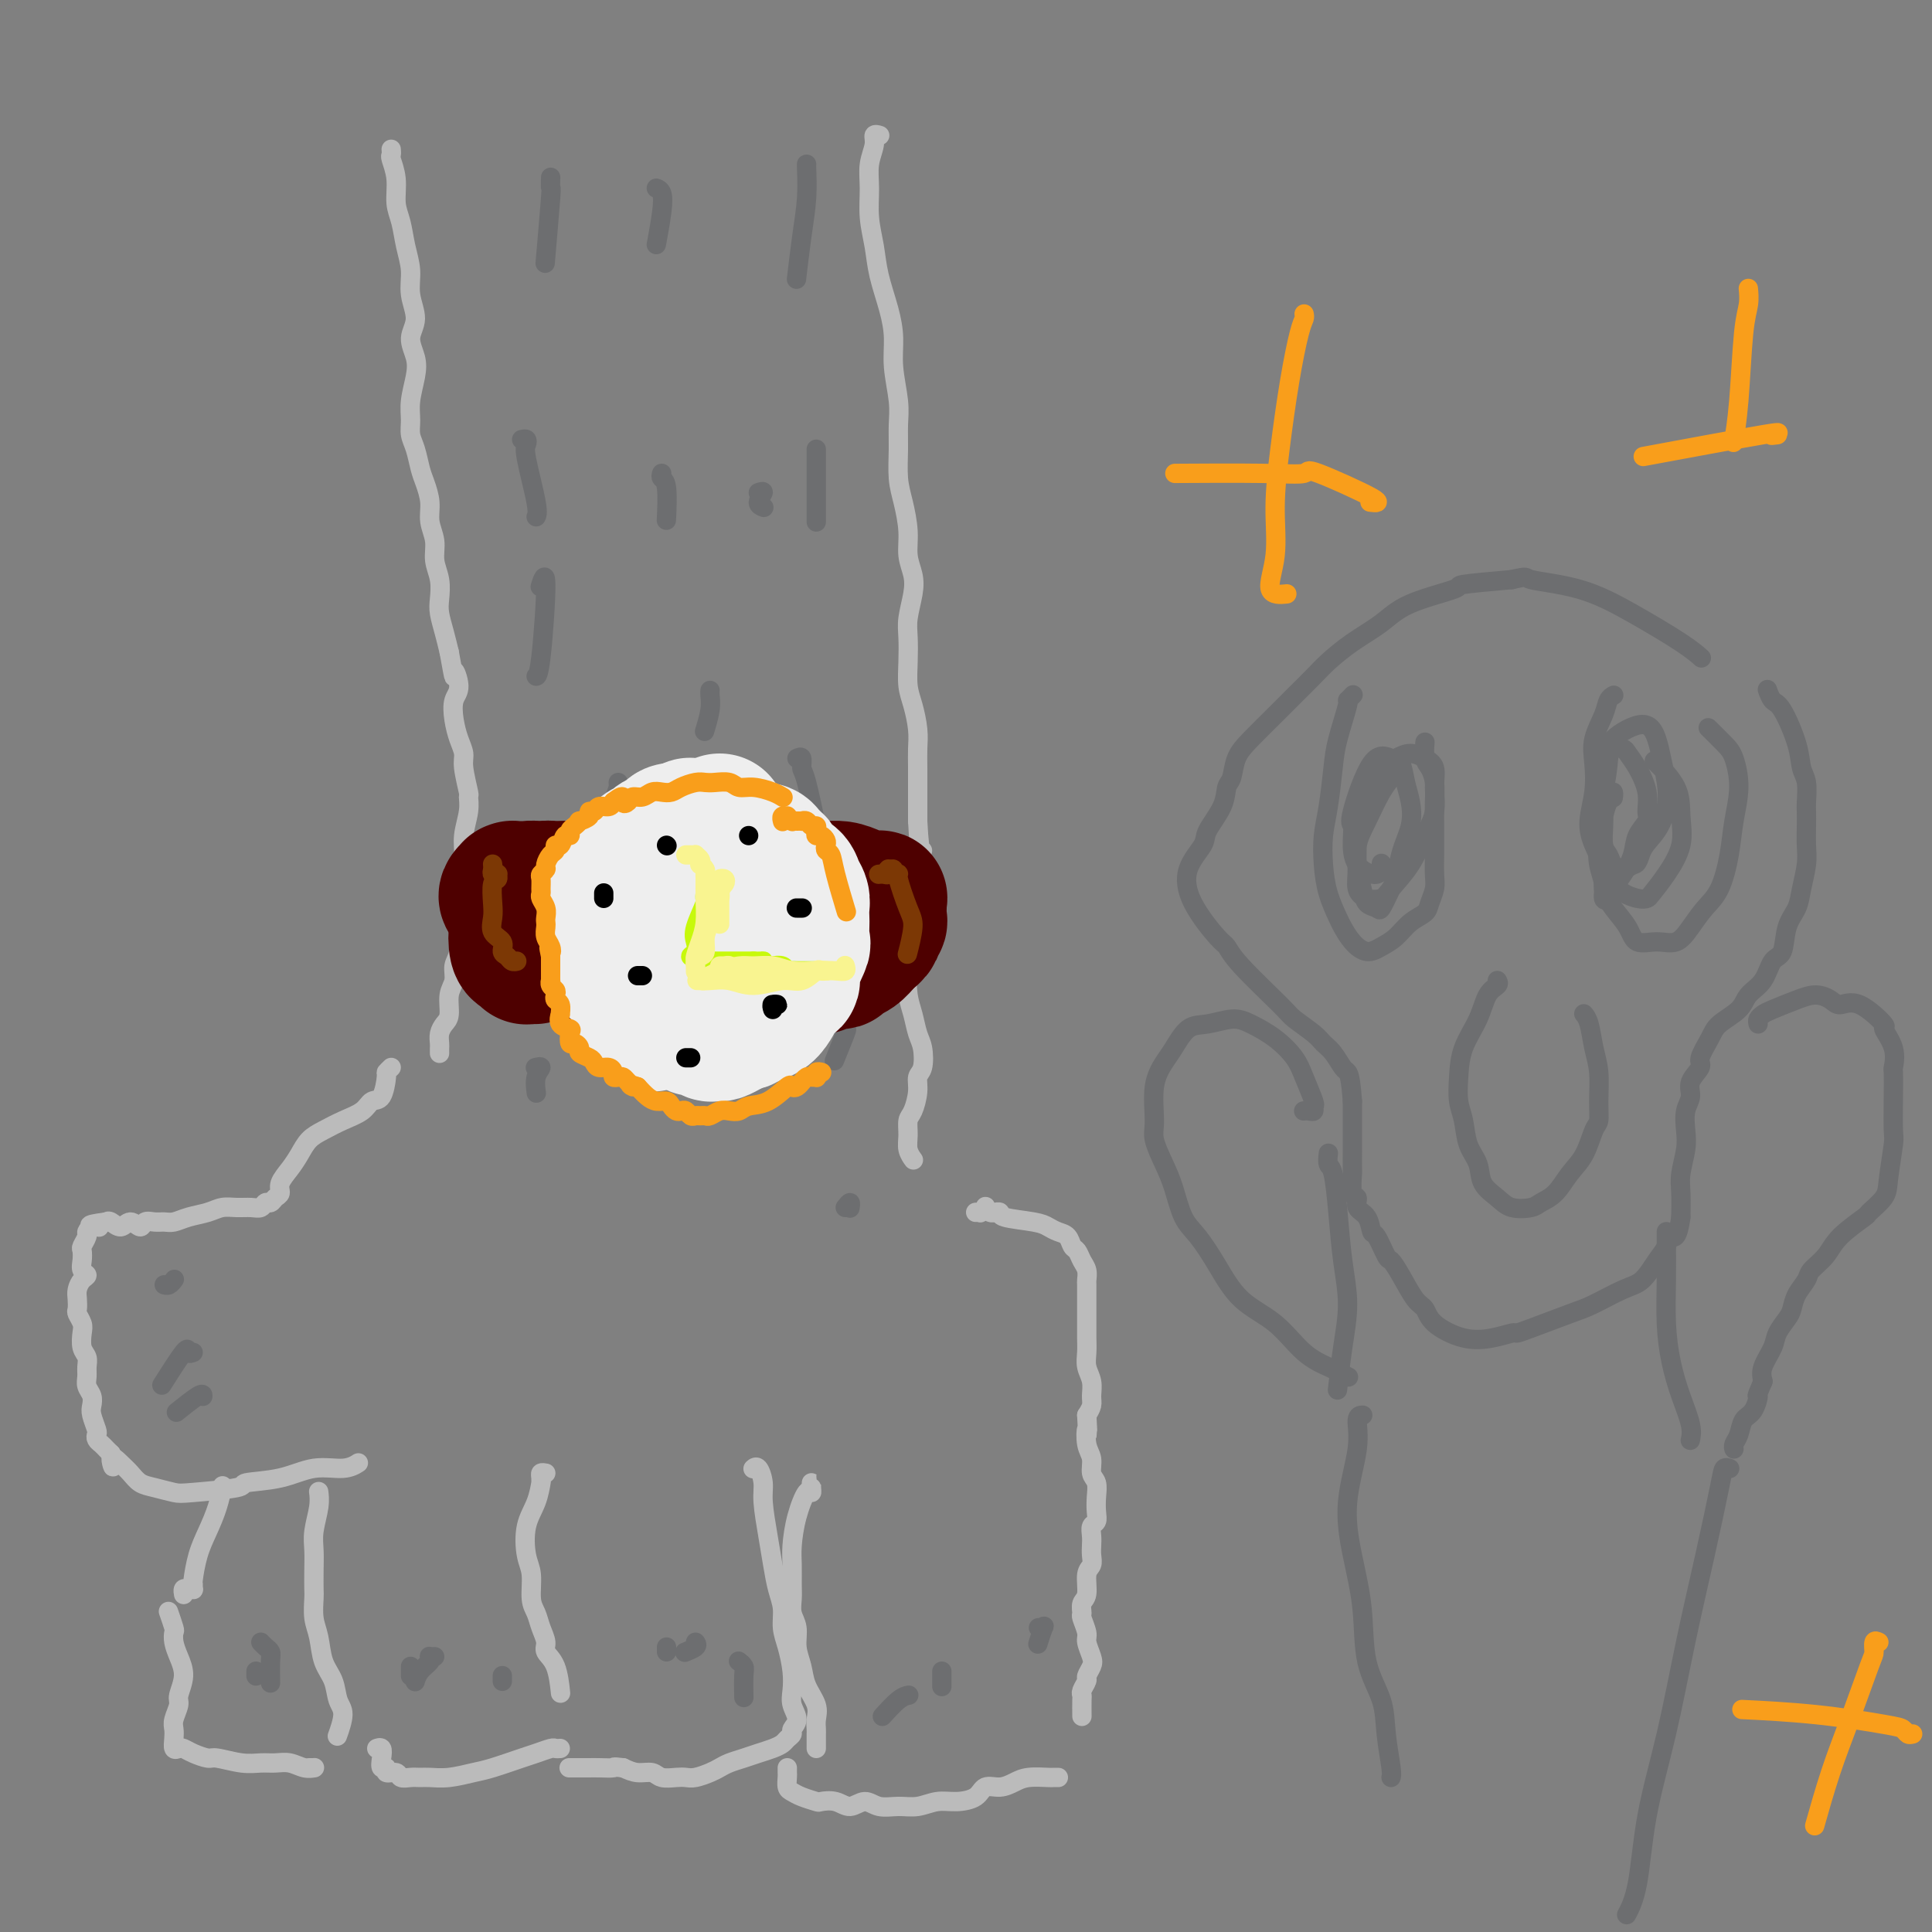 <svg viewBox='0 0 400 400' version='1.1' xmlns='http://www.w3.org/2000/svg' xmlns:xlink='http://www.w3.org/1999/xlink'><rect x="0" y="0" width="400" height="400" fill="#808080" stroke="none"/><g fill='none' stroke='#BBBBBB' stroke-width='4' stroke-linecap='round' stroke-linejoin='round'><path d='M182,28c0.122,0.036 0.243,0.073 0,0c-0.243,-0.073 -0.851,-0.254 -1,0c-0.149,0.254 0.159,0.944 0,2c-0.159,1.056 -0.787,2.478 -1,4c-0.213,1.522 -0.012,3.144 0,5c0.012,1.856 -0.164,3.948 0,6c0.164,2.052 0.670,4.065 1,6c0.330,1.935 0.485,3.791 1,6c0.515,2.209 1.392,4.771 2,7c0.608,2.229 0.948,4.124 1,6c0.052,1.876 -0.183,3.733 0,6c0.183,2.267 0.784,4.943 1,7c0.216,2.057 0.048,3.494 0,5c-0.048,1.506 0.025,3.081 0,5c-0.025,1.919 -0.147,4.183 0,6c0.147,1.817 0.562,3.188 1,5c0.438,1.812 0.898,4.067 1,6c0.102,1.933 -0.155,3.545 0,5c0.155,1.455 0.721,2.755 1,4c0.279,1.245 0.270,2.437 0,4c-0.270,1.563 -0.802,3.498 -1,5c-0.198,1.502 -0.063,2.572 0,4c0.063,1.428 0.055,3.214 0,5c-0.055,1.786 -0.158,3.571 0,5c0.158,1.429 0.578,2.503 1,4c0.422,1.497 0.845,3.418 1,5c0.155,1.582 0.042,2.826 0,4c-0.042,1.174 -0.011,2.278 0,4c0.011,1.722 0.003,4.064 0,6c-0.003,1.936 -0.002,3.468 0,5'/><path d='M190,170c0.446,9.001 1.062,6.002 1,6c-0.062,-0.002 -0.800,2.992 -1,5c-0.200,2.008 0.139,3.028 0,4c-0.139,0.972 -0.756,1.894 -1,3c-0.244,1.106 -0.115,2.395 0,4c0.115,1.605 0.216,3.525 0,5c-0.216,1.475 -0.748,2.504 -1,4c-0.252,1.496 -0.224,3.458 0,5c0.224,1.542 0.645,2.664 1,4c0.355,1.336 0.646,2.888 1,4c0.354,1.112 0.772,1.786 1,3c0.228,1.214 0.268,2.968 0,4c-0.268,1.032 -0.842,1.343 -1,2c-0.158,0.657 0.100,1.660 0,3c-0.100,1.340 -0.559,3.018 -1,4c-0.441,0.982 -0.864,1.269 -1,2c-0.136,0.731 0.015,1.907 0,3c-0.015,1.093 -0.196,2.102 0,3c0.196,0.898 0.770,1.685 1,2c0.230,0.315 0.115,0.157 0,0'/><path d='M81,31c0.002,0.028 0.005,0.057 0,0c-0.005,-0.057 -0.016,-0.199 0,0c0.016,0.199 0.060,0.740 0,1c-0.060,0.260 -0.224,0.238 0,1c0.224,0.762 0.835,2.306 1,4c0.165,1.694 -0.115,3.537 0,5c0.115,1.463 0.624,2.548 1,4c0.376,1.452 0.618,3.273 1,5c0.382,1.727 0.905,3.361 1,5c0.095,1.639 -0.236,3.284 0,5c0.236,1.716 1.040,3.505 1,5c-0.040,1.495 -0.925,2.697 -1,4c-0.075,1.303 0.659,2.709 1,4c0.341,1.291 0.291,2.469 0,4c-0.291,1.531 -0.821,3.414 -1,5c-0.179,1.586 -0.007,2.874 0,4c0.007,1.126 -0.152,2.089 0,3c0.152,0.911 0.614,1.769 1,3c0.386,1.231 0.696,2.835 1,4c0.304,1.165 0.602,1.889 1,3c0.398,1.111 0.895,2.607 1,4c0.105,1.393 -0.182,2.684 0,4c0.182,1.316 0.833,2.658 1,4c0.167,1.342 -0.148,2.683 0,4c0.148,1.317 0.761,2.610 1,4c0.239,1.390 0.105,2.878 0,4c-0.105,1.122 -0.182,1.879 0,3c0.182,1.121 0.623,2.606 1,4c0.377,1.394 0.688,2.697 1,4'/><path d='M93,135c1.388,7.721 0.858,4.522 1,4c0.142,-0.522 0.956,1.631 1,3c0.044,1.369 -0.683,1.953 -1,3c-0.317,1.047 -0.225,2.558 0,4c0.225,1.442 0.582,2.815 1,4c0.418,1.185 0.898,2.181 1,3c0.102,0.819 -0.173,1.461 0,3c0.173,1.539 0.793,3.977 1,5c0.207,1.023 0.000,0.633 0,1c-0.000,0.367 0.206,1.490 0,3c-0.206,1.510 -0.826,3.405 -1,5c-0.174,1.595 0.097,2.888 0,4c-0.097,1.112 -0.563,2.042 -1,3c-0.437,0.958 -0.846,1.945 -1,3c-0.154,1.055 -0.054,2.180 0,3c0.054,0.820 0.063,1.335 0,2c-0.063,0.665 -0.198,1.480 0,2c0.198,0.520 0.729,0.746 1,2c0.271,1.254 0.284,3.537 0,5c-0.284,1.463 -0.863,2.107 -1,3c-0.137,0.893 0.170,2.035 0,3c-0.170,0.965 -0.816,1.754 -1,3c-0.184,1.246 0.094,2.949 0,4c-0.094,1.051 -0.561,1.448 -1,2c-0.439,0.552 -0.850,1.258 -1,2c-0.150,0.742 -0.040,1.519 0,2c0.040,0.481 0.011,0.665 0,1c-0.011,0.335 -0.003,0.821 0,1c0.003,0.179 0.001,0.051 0,0c-0.001,-0.051 -0.000,-0.026 0,0'/><path d='M202,251c0.455,-0.028 0.909,-0.056 1,0c0.091,0.056 -0.182,0.197 0,0c0.182,-0.197 0.818,-0.732 1,-1c0.182,-0.268 -0.091,-0.269 0,0c0.091,0.269 0.545,0.807 1,1c0.455,0.193 0.913,0.041 1,0c0.087,-0.041 -0.195,0.030 0,0c0.195,-0.030 0.867,-0.163 1,0c0.133,0.163 -0.273,0.620 1,1c1.273,0.380 4.225,0.683 6,1c1.775,0.317 2.374,0.647 3,1c0.626,0.353 1.281,0.727 2,1c0.719,0.273 1.503,0.443 2,1c0.497,0.557 0.708,1.501 1,2c0.292,0.499 0.667,0.552 1,1c0.333,0.448 0.625,1.290 1,2c0.375,0.710 0.832,1.288 1,2c0.168,0.712 0.045,1.560 0,2c-0.045,0.440 -0.012,0.473 0,1c0.012,0.527 0.003,1.548 0,2c-0.003,0.452 -0.001,0.337 0,1c0.001,0.663 -0.001,2.106 0,3c0.001,0.894 0.004,1.239 0,2c-0.004,0.761 -0.015,1.937 0,3c0.015,1.063 0.057,2.014 0,3c-0.057,0.986 -0.214,2.007 0,3c0.214,0.993 0.800,1.957 1,3c0.200,1.043 0.015,2.165 0,3c-0.015,0.835 0.138,1.381 0,2c-0.138,0.619 -0.569,1.309 -1,2'/><path d='M225,293c0.327,5.795 0.144,3.281 0,3c-0.144,-0.281 -0.249,1.671 0,3c0.249,1.329 0.851,2.036 1,3c0.149,0.964 -0.155,2.184 0,3c0.155,0.816 0.770,1.226 1,2c0.230,0.774 0.076,1.912 0,3c-0.076,1.088 -0.073,2.126 0,3c0.073,0.874 0.215,1.585 0,2c-0.215,0.415 -0.789,0.534 -1,1c-0.211,0.466 -0.061,1.277 0,2c0.061,0.723 0.031,1.356 0,2c-0.031,0.644 -0.065,1.299 0,2c0.065,0.701 0.228,1.449 0,2c-0.228,0.551 -0.847,0.905 -1,2c-0.153,1.095 0.159,2.930 0,4c-0.159,1.070 -0.790,1.374 -1,2c-0.210,0.626 -0.000,1.575 0,2c0.000,0.425 -0.209,0.326 0,1c0.209,0.674 0.837,2.121 1,3c0.163,0.879 -0.137,1.190 0,2c0.137,0.810 0.713,2.118 1,3c0.287,0.882 0.287,1.336 0,2c-0.287,0.664 -0.862,1.538 -1,2c-0.138,0.462 0.159,0.513 0,1c-0.159,0.487 -0.775,1.409 -1,2c-0.225,0.591 -0.060,0.849 0,1c0.060,0.151 0.016,0.194 0,1c-0.016,0.806 -0.005,2.373 0,3c0.005,0.627 0.002,0.313 0,0'/><path d='M219,368c0.110,0.002 0.220,0.003 0,0c-0.220,-0.003 -0.772,-0.011 -1,0c-0.228,0.011 -0.134,0.040 -1,0c-0.866,-0.040 -2.692,-0.148 -4,0c-1.308,0.148 -2.100,0.551 -3,1c-0.900,0.449 -1.910,0.942 -3,1c-1.090,0.058 -2.262,-0.320 -3,0c-0.738,0.320 -1.043,1.339 -2,2c-0.957,0.661 -2.567,0.963 -4,1c-1.433,0.037 -2.690,-0.191 -4,0c-1.310,0.191 -2.672,0.802 -4,1c-1.328,0.198 -2.623,-0.017 -4,0c-1.377,0.017 -2.835,0.267 -4,0c-1.165,-0.267 -2.036,-1.052 -3,-1c-0.964,0.052 -2.019,0.939 -3,1c-0.981,0.061 -1.887,-0.705 -3,-1c-1.113,-0.295 -2.431,-0.119 -3,0c-0.569,0.119 -0.387,0.183 -1,0c-0.613,-0.183 -2.021,-0.612 -3,-1c-0.979,-0.388 -1.530,-0.735 -2,-1c-0.470,-0.265 -0.858,-0.450 -1,-1c-0.142,-0.550 -0.038,-1.467 0,-2c0.038,-0.533 0.010,-0.682 0,-1c-0.010,-0.318 -0.003,-0.805 0,-1c0.003,-0.195 0.001,-0.097 0,0'/><path d='M168,308c0.004,-0.498 0.009,-0.995 0,-1c-0.009,-0.005 -0.031,0.484 0,1c0.031,0.516 0.113,1.060 0,1c-0.113,-0.060 -0.423,-0.725 -1,0c-0.577,0.725 -1.422,2.840 -2,5c-0.578,2.160 -0.888,4.363 -1,6c-0.112,1.637 -0.026,2.706 0,4c0.026,1.294 -0.008,2.814 0,4c0.008,1.186 0.058,2.039 0,3c-0.058,0.961 -0.224,2.031 0,3c0.224,0.969 0.838,1.838 1,3c0.162,1.162 -0.128,2.619 0,4c0.128,1.381 0.675,2.688 1,4c0.325,1.312 0.427,2.629 1,4c0.573,1.371 1.618,2.797 2,4c0.382,1.203 0.102,2.182 0,3c-0.102,0.818 -0.027,1.476 0,2c0.027,0.524 0.007,0.915 0,1c-0.007,0.085 -0.002,-0.135 0,0c0.002,0.135 0.001,0.625 0,1c-0.001,0.375 -0.000,0.637 0,1c0.000,0.363 0.000,0.829 0,1c-0.000,0.171 -0.000,0.049 0,0c0.000,-0.049 0.000,-0.024 0,0'/><path d='M156,304c-0.081,0.071 -0.162,0.142 0,0c0.162,-0.142 0.568,-0.496 1,0c0.432,0.496 0.889,1.844 1,3c0.111,1.156 -0.124,2.122 0,4c0.124,1.878 0.607,4.669 1,7c0.393,2.331 0.697,4.201 1,6c0.303,1.799 0.607,3.527 1,5c0.393,1.473 0.876,2.691 1,4c0.124,1.309 -0.112,2.710 0,4c0.112,1.290 0.571,2.471 1,4c0.429,1.529 0.829,3.408 1,5c0.171,1.592 0.113,2.899 0,4c-0.113,1.101 -0.282,1.997 0,3c0.282,1.003 1.016,2.114 1,3c-0.016,0.886 -0.780,1.547 -1,2c-0.220,0.453 0.104,0.699 0,1c-0.104,0.301 -0.635,0.658 -1,1c-0.365,0.342 -0.563,0.669 -1,1c-0.437,0.331 -1.115,0.666 -2,1c-0.885,0.334 -1.979,0.667 -3,1c-1.021,0.333 -1.968,0.667 -3,1c-1.032,0.333 -2.150,0.664 -3,1c-0.850,0.336 -1.434,0.678 -2,1c-0.566,0.322 -1.114,0.623 -2,1c-0.886,0.377 -2.109,0.829 -3,1c-0.891,0.171 -1.449,0.061 -2,0c-0.551,-0.061 -1.095,-0.071 -2,0c-0.905,0.071 -2.170,0.225 -3,0c-0.830,-0.225 -1.223,-0.830 -2,-1c-0.777,-0.170 -1.936,0.094 -3,0c-1.064,-0.094 -2.032,-0.547 -3,-1'/><path d='M129,366c-2.618,-0.309 -1.661,-0.083 -2,0c-0.339,0.083 -1.972,0.022 -3,0c-1.028,-0.022 -1.451,-0.006 -2,0c-0.549,0.006 -1.225,0.002 -2,0c-0.775,-0.002 -1.650,-0.000 -2,0c-0.350,0.000 -0.175,0.000 0,0'/><path d='M113,305c-0.424,-0.076 -0.847,-0.153 -1,0c-0.153,0.153 -0.034,0.534 0,1c0.034,0.466 -0.016,1.017 0,1c0.016,-0.017 0.099,-0.600 0,0c-0.099,0.600 -0.381,2.384 -1,4c-0.619,1.616 -1.574,3.065 -2,5c-0.426,1.935 -0.322,4.355 0,6c0.322,1.645 0.861,2.513 1,4c0.139,1.487 -0.122,3.591 0,5c0.122,1.409 0.628,2.121 1,3c0.372,0.879 0.611,1.925 1,3c0.389,1.075 0.927,2.180 1,3c0.073,0.820 -0.321,1.354 0,2c0.321,0.646 1.356,1.405 2,3c0.644,1.595 0.898,4.027 1,5c0.102,0.973 0.051,0.486 0,0'/><path d='M116,362c-0.387,0.026 -0.775,0.052 -1,0c-0.225,-0.052 -0.288,-0.183 -1,0c-0.712,0.183 -2.073,0.680 -3,1c-0.927,0.320 -1.421,0.464 -3,1c-1.579,0.536 -4.243,1.464 -6,2c-1.757,0.536 -2.606,0.679 -4,1c-1.394,0.321 -3.333,0.819 -5,1c-1.667,0.181 -3.061,0.044 -4,0c-0.939,-0.044 -1.422,0.003 -2,0c-0.578,-0.003 -1.250,-0.058 -2,0c-0.750,0.058 -1.578,0.227 -2,0c-0.422,-0.227 -0.439,-0.851 -1,-1c-0.561,-0.149 -1.666,0.177 -2,0c-0.334,-0.177 0.103,-0.856 0,-1c-0.103,-0.144 -0.746,0.249 -1,0c-0.254,-0.249 -0.120,-1.139 0,-2c0.120,-0.861 0.225,-1.693 0,-2c-0.225,-0.307 -0.778,-0.088 -1,0c-0.222,0.088 -0.111,0.044 0,0'/><path d='M66,309c-0.002,-0.015 -0.004,-0.031 0,0c0.004,0.031 0.015,0.108 0,0c-0.015,-0.108 -0.057,-0.399 0,0c0.057,0.399 0.211,1.490 0,3c-0.211,1.510 -0.788,3.438 -1,5c-0.212,1.562 -0.058,2.756 0,4c0.058,1.244 0.019,2.537 0,4c-0.019,1.463 -0.017,3.098 0,4c0.017,0.902 0.050,1.073 0,2c-0.050,0.927 -0.183,2.612 0,4c0.183,1.388 0.681,2.481 1,4c0.319,1.519 0.460,3.466 1,5c0.540,1.534 1.479,2.657 2,4c0.521,1.343 0.624,2.906 1,4c0.376,1.094 1.024,1.718 1,3c-0.024,1.282 -0.721,3.224 -1,4c-0.279,0.776 -0.139,0.388 0,0'/><path d='M64,366c-0.116,0.001 -0.232,0.001 0,0c0.232,-0.001 0.814,-0.004 1,0c0.186,0.004 -0.022,0.015 0,0c0.022,-0.015 0.274,-0.057 0,0c-0.274,0.057 -1.075,0.212 -2,0c-0.925,-0.212 -1.974,-0.793 -3,-1c-1.026,-0.207 -2.027,-0.041 -3,0c-0.973,0.041 -1.916,-0.044 -3,0c-1.084,0.044 -2.307,0.218 -4,0c-1.693,-0.218 -3.854,-0.829 -5,-1c-1.146,-0.171 -1.278,0.099 -2,0c-0.722,-0.099 -2.036,-0.568 -3,-1c-0.964,-0.432 -1.579,-0.826 -2,-1c-0.421,-0.174 -0.650,-0.128 -1,0c-0.350,0.128 -0.822,0.340 -1,0c-0.178,-0.340 -0.063,-1.230 0,-2c0.063,-0.770 0.074,-1.419 0,-2c-0.074,-0.581 -0.233,-1.093 0,-2c0.233,-0.907 0.857,-2.210 1,-3c0.143,-0.790 -0.197,-1.066 0,-2c0.197,-0.934 0.929,-2.524 1,-4c0.071,-1.476 -0.521,-2.837 -1,-4c-0.479,-1.163 -0.847,-2.126 -1,-3c-0.153,-0.874 -0.093,-1.657 0,-2c0.093,-0.343 0.217,-0.246 0,-1c-0.217,-0.754 -0.776,-2.358 -1,-3c-0.224,-0.642 -0.112,-0.321 0,0'/><path d='M81,221c-0.439,0.426 -0.879,0.852 -1,1c-0.121,0.148 0.075,0.017 0,1c-0.075,0.983 -0.421,3.078 -1,4c-0.579,0.922 -1.391,0.669 -2,1c-0.609,0.331 -1.017,1.246 -2,2c-0.983,0.754 -2.542,1.345 -4,2c-1.458,0.655 -2.815,1.372 -4,2c-1.185,0.628 -2.197,1.166 -3,2c-0.803,0.834 -1.395,1.963 -2,3c-0.605,1.037 -1.223,1.981 -2,3c-0.777,1.019 -1.714,2.114 -2,3c-0.286,0.886 0.079,1.562 0,2c-0.079,0.438 -0.601,0.639 -1,1c-0.399,0.361 -0.676,0.881 -1,1c-0.324,0.119 -0.695,-0.165 -1,0c-0.305,0.165 -0.545,0.779 -1,1c-0.455,0.221 -1.125,0.048 -2,0c-0.875,-0.048 -1.953,0.029 -3,0c-1.047,-0.029 -2.062,-0.166 -3,0c-0.938,0.166 -1.798,0.633 -3,1c-1.202,0.367 -2.746,0.633 -4,1c-1.254,0.367 -2.219,0.836 -3,1c-0.781,0.164 -1.378,0.025 -2,0c-0.622,-0.025 -1.269,0.065 -2,0c-0.731,-0.065 -1.548,-0.284 -2,0c-0.452,0.284 -0.541,1.071 -1,1c-0.459,-0.071 -1.288,-0.998 -2,-1c-0.712,-0.002 -1.307,0.923 -2,1c-0.693,0.077 -1.484,-0.692 -2,-1c-0.516,-0.308 -0.758,-0.154 -1,0'/><path d='M22,253c-5.415,0.687 -2.953,0.904 -2,1c0.953,0.096 0.395,0.071 0,0c-0.395,-0.071 -0.628,-0.189 -1,0c-0.372,0.189 -0.884,0.683 -1,1c-0.116,0.317 0.164,0.456 0,1c-0.164,0.544 -0.771,1.494 -1,2c-0.229,0.506 -0.078,0.569 0,1c0.078,0.431 0.084,1.232 0,2c-0.084,0.768 -0.257,1.504 0,2c0.257,0.496 0.945,0.753 1,1c0.055,0.247 -0.522,0.485 -1,1c-0.478,0.515 -0.856,1.307 -1,2c-0.144,0.693 -0.052,1.287 0,2c0.052,0.713 0.066,1.546 0,2c-0.066,0.454 -0.210,0.530 0,1c0.210,0.470 0.774,1.333 1,2c0.226,0.667 0.113,1.137 0,2c-0.113,0.863 -0.228,2.118 0,3c0.228,0.882 0.797,1.391 1,2c0.203,0.609 0.041,1.318 0,2c-0.041,0.682 0.041,1.336 0,2c-0.041,0.664 -0.203,1.337 0,2c0.203,0.663 0.773,1.315 1,2c0.227,0.685 0.113,1.402 0,2c-0.113,0.598 -0.223,1.077 0,2c0.223,0.923 0.781,2.289 1,3c0.219,0.711 0.100,0.768 0,1c-0.100,0.232 -0.181,0.640 0,1c0.181,0.360 0.626,0.674 1,1c0.374,0.326 0.678,0.665 1,1c0.322,0.335 0.661,0.668 1,1'/><path d='M23,301c0.988,4.832 -0.043,1.910 0,1c0.043,-0.910 1.160,0.190 2,1c0.840,0.810 1.404,1.328 2,2c0.596,0.672 1.223,1.498 2,2c0.777,0.502 1.705,0.681 3,1c1.295,0.319 2.956,0.777 4,1c1.044,0.223 1.470,0.210 4,0c2.530,-0.210 7.163,-0.615 9,-1c1.837,-0.385 0.878,-0.748 2,-1c1.122,-0.252 4.326,-0.394 7,-1c2.674,-0.606 4.820,-1.678 7,-2c2.180,-0.322 4.395,0.106 6,0c1.605,-0.106 2.602,-0.744 3,-1c0.398,-0.256 0.199,-0.128 0,0'/><path d='M38,330c0.022,0.114 0.044,0.228 0,0c-0.044,-0.228 -0.155,-0.797 0,-1c0.155,-0.203 0.577,-0.040 1,0c0.423,0.040 0.848,-0.043 1,0c0.152,0.043 0.033,0.211 0,0c-0.033,-0.211 0.022,-0.800 0,-1c-0.022,-0.200 -0.121,-0.012 0,-1c0.121,-0.988 0.463,-3.151 1,-5c0.537,-1.849 1.268,-3.382 2,-5c0.732,-1.618 1.466,-3.320 2,-5c0.534,-1.680 0.867,-3.337 1,-4c0.133,-0.663 0.067,-0.331 0,0'/></g>
<g fill='none' stroke='#6D6E70' stroke-width='4' stroke-linecap='round' stroke-linejoin='round'><path d='M167,34c0.006,0.021 0.012,0.042 0,0c-0.012,-0.042 -0.042,-0.147 0,1c0.042,1.147 0.156,3.544 0,6c-0.156,2.456 -0.580,4.969 -1,8c-0.420,3.031 -0.834,6.580 -1,8c-0.166,1.420 -0.083,0.710 0,0'/><path d='M136,39c-0.105,-0.040 -0.211,-0.080 0,0c0.211,0.080 0.737,0.279 1,1c0.263,0.721 0.263,1.963 0,4c-0.263,2.037 -0.789,4.868 -1,6c-0.211,1.132 -0.105,0.566 0,0'/><path d='M114,37c0.008,-0.262 0.016,-0.523 0,0c-0.016,0.523 -0.056,1.831 0,2c0.056,0.169 0.207,-0.801 0,2c-0.207,2.801 -0.774,9.372 -1,12c-0.226,2.628 -0.113,1.314 0,0'/><path d='M108,91c0.406,-0.089 0.813,-0.178 1,0c0.187,0.178 0.155,0.622 0,1c-0.155,0.378 -0.433,0.689 0,3c0.433,2.311 1.578,6.622 2,9c0.422,2.378 0.121,2.822 0,3c-0.121,0.178 -0.060,0.089 0,0'/><path d='M112,121c-0.136,0.423 -0.271,0.845 0,0c0.271,-0.845 0.949,-2.959 1,0c0.051,2.959 -0.525,10.989 -1,15c-0.475,4.011 -0.850,4.003 -1,4c-0.150,-0.003 -0.075,-0.002 0,0'/><path d='M137,98c-0.113,0.375 -0.226,0.750 0,1c0.226,0.250 0.792,0.375 1,2c0.208,1.625 0.060,4.750 0,6c-0.060,1.250 -0.030,0.625 0,0'/><path d='M157,102c0.565,-0.196 1.131,-0.393 1,0c-0.131,0.393 -0.958,1.375 -1,2c-0.042,0.625 0.702,0.893 1,1c0.298,0.107 0.149,0.054 0,0'/><path d='M169,93c0.000,0.774 0.000,1.548 0,2c0.000,0.452 0.000,0.583 0,3c0.000,2.417 0.000,7.119 0,9c0.000,1.881 0.000,0.940 0,0'/><path d='M165,157c0.437,-0.207 0.874,-0.415 1,0c0.126,0.415 -0.059,1.451 0,2c0.059,0.549 0.362,0.609 1,3c0.638,2.391 1.611,7.112 2,9c0.389,1.888 0.195,0.944 0,0'/><path d='M174,212c0.363,0.458 0.726,0.917 1,1c0.274,0.083 0.458,-0.208 0,1c-0.458,1.208 -1.560,3.917 -2,5c-0.440,1.083 -0.220,0.542 0,0'/><path d='M147,143c0.008,-0.054 0.016,-0.108 0,0c-0.016,0.108 -0.056,0.380 0,1c0.056,0.620 0.207,1.590 0,3c-0.207,1.410 -0.774,3.260 -1,4c-0.226,0.740 -0.113,0.370 0,0'/><path d='M128,162c0.024,0.351 0.048,0.702 0,1c-0.048,0.298 -0.167,0.542 -1,3c-0.833,2.458 -2.381,7.131 -3,9c-0.619,1.869 -0.310,0.935 0,0'/><path d='M124,204c-0.022,-0.115 -0.045,-0.230 0,0c0.045,0.230 0.156,0.804 0,2c-0.156,1.196 -0.581,3.014 -1,5c-0.419,1.986 -0.834,4.139 -1,5c-0.166,0.861 -0.083,0.431 0,0'/><path d='M111,221c-0.144,0.037 -0.287,0.073 0,0c0.287,-0.073 1.005,-0.257 1,0c-0.005,0.257 -0.732,0.954 -1,2c-0.268,1.046 -0.077,2.442 0,3c0.077,0.558 0.038,0.279 0,0'/><path d='M155,206c0.000,0.595 0.000,1.190 0,2c0.000,0.810 0.000,1.833 0,3c0.000,1.167 0.000,2.476 0,3c0.000,0.524 0.000,0.262 0,0'/><path d='M175,250c0.422,-0.533 0.844,-1.067 1,-1c0.156,0.067 0.044,0.733 0,1c-0.044,0.267 -0.022,0.133 0,0'/><path d='M215,337c0.393,0.089 0.786,0.179 1,0c0.214,-0.179 0.250,-0.625 0,0c-0.250,0.625 -0.786,2.321 -1,3c-0.214,0.679 -0.107,0.339 0,0'/><path d='M195,347c0.000,-0.476 0.000,-0.952 0,-1c0.000,-0.048 0.000,0.333 0,1c0.000,0.667 0.000,1.619 0,2c0.000,0.381 0.000,0.190 0,0'/><path d='M188,351c0.137,-0.024 0.274,-0.048 0,0c-0.274,0.048 -0.958,0.167 -2,1c-1.042,0.833 -2.440,2.381 -3,3c-0.560,0.619 -0.280,0.310 0,0'/><path d='M153,344c0.030,0.023 0.061,0.045 0,0c-0.061,-0.045 -0.212,-0.159 0,0c0.212,0.159 0.789,0.589 1,1c0.211,0.411 0.057,0.803 0,2c-0.057,1.197 -0.016,3.199 0,4c0.016,0.801 0.008,0.400 0,0'/><path d='M144,340c0.222,0.311 0.444,0.622 0,1c-0.444,0.378 -1.556,0.822 -2,1c-0.444,0.178 -0.222,0.089 0,0'/><path d='M138,341c0.000,0.417 0.000,0.833 0,1c0.000,0.167 0.000,0.083 0,0'/><path d='M104,348c0.000,-0.431 0.000,-0.862 0,-1c0.000,-0.138 -0.000,0.015 0,0c0.000,-0.015 0.000,-0.200 0,0c0.000,0.200 -0.000,0.785 0,1c0.000,0.215 0.000,0.062 0,0c-0.000,-0.062 0.000,-0.031 0,0'/><path d='M90,343c-0.409,0.018 -0.817,0.037 -1,0c-0.183,-0.037 -0.140,-0.129 0,0c0.140,0.129 0.378,0.478 0,1c-0.378,0.522 -1.371,1.218 -2,2c-0.629,0.782 -0.894,1.652 -1,2c-0.106,0.348 -0.053,0.174 0,0'/><path d='M85,345c0.000,0.311 0.000,0.622 0,1c0.000,0.378 0.000,0.822 0,1c0.000,0.178 0.000,0.089 0,0'/><path d='M54,340c0.309,0.338 0.619,0.676 1,1c0.381,0.324 0.834,0.633 1,1c0.166,0.367 0.045,0.791 0,2c-0.045,1.209 -0.013,3.203 0,4c0.013,0.797 0.006,0.399 0,0'/><path d='M53,347c0.000,-0.417 0.000,-0.833 0,-1c0.000,-0.167 0.000,-0.083 0,0'/><path d='M36,265c0.083,-0.113 0.167,-0.226 0,0c-0.167,0.226 -0.583,0.792 -1,1c-0.417,0.208 -0.833,0.060 -1,0c-0.167,-0.060 -0.083,-0.030 0,0'/><path d='M40,280c-0.429,0.179 -0.857,0.357 -1,0c-0.143,-0.357 0.000,-1.250 -1,0c-1.000,1.250 -3.143,4.643 -4,6c-0.857,1.357 -0.429,0.679 0,0'/><path d='M42,289c-0.006,0.089 -0.012,0.179 0,0c0.012,-0.179 0.042,-0.625 -1,0c-1.042,0.625 -3.155,2.321 -4,3c-0.845,0.679 -0.423,0.339 0,0'/></g>
<g fill='none' stroke='#4E0000' stroke-width='28' stroke-linecap='round' stroke-linejoin='round'><path d='M164,185c0.149,0.030 0.298,0.060 0,0c-0.298,-0.060 -1.042,-0.208 0,0c1.042,0.208 3.869,0.774 5,1c1.131,0.226 0.565,0.113 0,0'/><path d='M169,185c0.022,-0.390 0.044,-0.780 0,-1c-0.044,-0.220 -0.152,-0.269 0,0c0.152,0.269 0.566,0.857 1,1c0.434,0.143 0.887,-0.158 1,0c0.113,0.158 -0.115,0.774 0,1c0.115,0.226 0.571,0.060 1,0c0.429,-0.060 0.830,-0.016 1,0c0.170,0.016 0.108,0.005 0,0c-0.108,-0.005 -0.263,-0.002 0,0c0.263,0.002 0.946,0.004 1,0c0.054,-0.004 -0.519,-0.016 -1,0c-0.481,0.016 -0.871,0.058 -2,0c-1.129,-0.058 -2.998,-0.215 -5,0c-2.002,0.215 -4.137,0.804 -6,1c-1.863,0.196 -3.453,-0.000 -5,0c-1.547,0.000 -3.050,0.196 -5,0c-1.950,-0.196 -4.346,-0.785 -6,-1c-1.654,-0.215 -2.567,-0.057 -4,0c-1.433,0.057 -3.385,0.011 -5,0c-1.615,-0.011 -2.894,0.011 -4,0c-1.106,-0.011 -2.039,-0.054 -3,0c-0.961,0.054 -1.951,0.207 -3,0c-1.049,-0.207 -2.157,-0.773 -3,-1c-0.843,-0.227 -1.422,-0.113 -2,0'/><path d='M120,185c-8.389,-0.381 -3.362,-0.835 -2,-1c1.362,-0.165 -0.941,-0.041 -2,0c-1.059,0.041 -0.876,-0.002 -1,0c-0.124,0.002 -0.557,0.049 -1,0c-0.443,-0.049 -0.897,-0.195 -1,0c-0.103,0.195 0.146,0.732 0,1c-0.146,0.268 -0.688,0.268 -1,0c-0.312,-0.268 -0.394,-0.804 -1,-1c-0.606,-0.196 -1.735,-0.053 -2,0c-0.265,0.053 0.335,0.014 0,0c-0.335,-0.014 -1.606,-0.005 -2,0c-0.394,0.005 0.087,0.004 0,0c-0.087,-0.004 -0.742,-0.012 -1,0c-0.258,0.012 -0.118,0.045 0,0c0.118,-0.045 0.213,-0.167 0,0c-0.213,0.167 -0.733,0.622 -1,1c-0.267,0.378 -0.282,0.677 0,1c0.282,0.323 0.859,0.669 1,1c0.141,0.331 -0.154,0.647 0,1c0.154,0.353 0.758,0.742 1,1c0.242,0.258 0.121,0.385 0,1c-0.121,0.615 -0.242,1.719 0,2c0.242,0.281 0.849,-0.262 1,0c0.151,0.262 -0.153,1.327 0,2c0.153,0.673 0.763,0.954 1,1c0.237,0.046 0.102,-0.141 0,0c-0.102,0.141 -0.172,0.612 0,1c0.172,0.388 0.586,0.694 1,1'/><path d='M110,197c0.866,2.012 1.032,0.543 1,0c-0.032,-0.543 -0.262,-0.161 0,0c0.262,0.161 1.017,0.099 2,0c0.983,-0.099 2.196,-0.237 3,0c0.804,0.237 1.201,0.848 2,1c0.799,0.152 2.002,-0.155 3,0c0.998,0.155 1.792,0.774 3,1c1.208,0.226 2.829,0.061 4,0c1.171,-0.061 1.891,-0.017 3,0c1.109,0.017 2.606,0.008 4,0c1.394,-0.008 2.683,-0.015 4,0c1.317,0.015 2.660,0.052 4,0c1.340,-0.052 2.677,-0.192 4,0c1.323,0.192 2.633,0.717 4,1c1.367,0.283 2.790,0.325 4,0c1.210,-0.325 2.208,-1.015 3,-1c0.792,0.015 1.378,0.736 2,1c0.622,0.264 1.279,0.071 2,0c0.721,-0.071 1.506,-0.019 2,0c0.494,0.019 0.696,0.006 1,0c0.304,-0.006 0.710,-0.005 1,0c0.290,0.005 0.463,0.015 1,0c0.537,-0.015 1.440,-0.056 2,0c0.560,0.056 0.779,0.208 1,0c0.221,-0.208 0.443,-0.776 1,-1c0.557,-0.224 1.448,-0.105 2,0c0.552,0.105 0.764,0.197 1,0c0.236,-0.197 0.496,-0.682 1,-1c0.504,-0.318 1.251,-0.470 2,-1c0.749,-0.530 1.500,-1.437 2,-2c0.500,-0.563 0.750,-0.781 1,-1'/><path d='M180,194c1.868,-1.328 1.036,-1.647 1,-2c-0.036,-0.353 0.722,-0.738 1,-1c0.278,-0.262 0.074,-0.400 0,-1c-0.074,-0.600 -0.018,-1.664 0,-2c0.018,-0.336 -0.000,0.054 0,0c0.000,-0.054 0.019,-0.553 0,-1c-0.019,-0.447 -0.077,-0.841 0,-1c0.077,-0.159 0.288,-0.081 0,0c-0.288,0.081 -1.074,0.165 -2,0c-0.926,-0.165 -1.993,-0.579 -3,-1c-1.007,-0.421 -1.954,-0.848 -3,-1c-1.046,-0.152 -2.192,-0.029 -3,0c-0.808,0.029 -1.279,-0.034 -2,0c-0.721,0.034 -1.690,0.167 -3,0c-1.310,-0.167 -2.959,-0.633 -4,-1c-1.041,-0.367 -1.475,-0.634 -2,-1c-0.525,-0.366 -1.141,-0.831 -2,-1c-0.859,-0.169 -1.962,-0.041 -3,0c-1.038,0.041 -2.011,-0.004 -3,0c-0.989,0.004 -1.994,0.057 -3,0c-1.006,-0.057 -2.013,-0.226 -3,0c-0.987,0.226 -1.955,0.845 -3,1c-1.045,0.155 -2.167,-0.156 -3,0c-0.833,0.156 -1.378,0.778 -2,1c-0.622,0.222 -1.321,0.046 -2,0c-0.679,-0.046 -1.340,0.040 -2,0c-0.660,-0.040 -1.321,-0.207 -2,0c-0.679,0.207 -1.375,0.786 -2,1c-0.625,0.214 -1.179,0.061 -2,0c-0.821,-0.061 -1.911,-0.031 -3,0'/><path d='M125,184c-5.445,0.464 -2.558,0.124 -2,0c0.558,-0.124 -1.212,-0.033 -2,0c-0.788,0.033 -0.592,0.009 -1,0c-0.408,-0.009 -1.419,-0.002 -2,0c-0.581,0.002 -0.733,-0.000 -1,0c-0.267,0.000 -0.650,0.004 -1,0c-0.350,-0.004 -0.668,-0.015 -1,0c-0.332,0.015 -0.676,0.056 -1,0c-0.324,-0.056 -0.626,-0.207 -1,0c-0.374,0.207 -0.821,0.774 -1,1c-0.179,0.226 -0.089,0.113 0,0'/><path d='M108,186c-0.000,0.022 -0.000,0.044 0,0c0.000,-0.044 0.001,-0.154 0,0c-0.001,0.154 -0.004,0.571 0,1c0.004,0.429 0.014,0.872 0,1c-0.014,0.128 -0.054,-0.057 0,0c0.054,0.057 0.200,0.355 0,1c-0.200,0.645 -0.747,1.637 -1,3c-0.253,1.363 -0.211,3.096 0,4c0.211,0.904 0.593,0.978 1,1c0.407,0.022 0.841,-0.008 1,0c0.159,0.008 0.043,0.055 0,0c-0.043,-0.055 -0.011,-0.211 0,0c0.011,0.211 0.003,0.787 0,1c-0.003,0.213 -0.001,0.061 0,0c0.001,-0.061 0.000,-0.030 0,0'/></g>
<g fill='none' stroke='#EEEEEE' stroke-width='28' stroke-linecap='round' stroke-linejoin='round'><path d='M149,170c0.146,0.470 0.291,0.941 0,1c-0.291,0.059 -1.020,-0.293 -2,0c-0.980,0.293 -2.212,1.230 -3,2c-0.788,0.770 -1.133,1.373 -2,2c-0.867,0.627 -2.255,1.277 -3,2c-0.745,0.723 -0.848,1.518 -1,2c-0.152,0.482 -0.353,0.649 -1,1c-0.647,0.351 -1.740,0.884 -2,2c-0.260,1.116 0.313,2.814 0,4c-0.313,1.186 -1.510,1.861 -2,3c-0.490,1.139 -0.272,2.743 0,4c0.272,1.257 0.597,2.168 1,3c0.403,0.832 0.882,1.585 1,2c0.118,0.415 -0.127,0.492 0,1c0.127,0.508 0.625,1.449 1,2c0.375,0.551 0.625,0.714 1,1c0.375,0.286 0.874,0.696 1,1c0.126,0.304 -0.121,0.501 0,1c0.121,0.499 0.610,1.299 1,2c0.390,0.701 0.681,1.302 1,2c0.319,0.698 0.667,1.492 1,2c0.333,0.508 0.653,0.728 1,1c0.347,0.272 0.723,0.594 1,1c0.277,0.406 0.455,0.894 1,1c0.545,0.106 1.459,-0.171 2,0c0.541,0.171 0.711,0.789 1,1c0.289,0.211 0.696,0.015 1,0c0.304,-0.015 0.505,0.150 1,0c0.495,-0.150 1.284,-0.614 2,-1c0.716,-0.386 1.358,-0.693 2,-1'/><path d='M153,212c1.847,-0.192 1.463,-0.671 2,-1c0.537,-0.329 1.994,-0.508 3,-1c1.006,-0.492 1.560,-1.297 2,-2c0.440,-0.703 0.767,-1.303 1,-2c0.233,-0.697 0.374,-1.491 1,-2c0.626,-0.509 1.737,-0.735 2,-1c0.263,-0.265 -0.322,-0.571 0,-2c0.322,-1.429 1.550,-3.983 2,-5c0.450,-1.017 0.121,-0.499 0,-1c-0.121,-0.501 -0.036,-2.021 0,-3c0.036,-0.979 0.022,-1.418 0,-2c-0.022,-0.582 -0.051,-1.307 0,-2c0.051,-0.693 0.182,-1.355 0,-2c-0.182,-0.645 -0.679,-1.272 -1,-2c-0.321,-0.728 -0.468,-1.557 -1,-2c-0.532,-0.443 -1.451,-0.501 -2,-1c-0.549,-0.499 -0.728,-1.439 -1,-2c-0.272,-0.561 -0.636,-0.742 -1,-1c-0.364,-0.258 -0.727,-0.591 -1,-1c-0.273,-0.409 -0.457,-0.894 -1,-1c-0.543,-0.106 -1.444,0.167 -2,0c-0.556,-0.167 -0.768,-0.773 -1,-1c-0.232,-0.227 -0.486,-0.075 -1,0c-0.514,0.075 -1.290,0.073 -2,0c-0.710,-0.073 -1.355,-0.216 -2,0c-0.645,0.216 -1.289,0.793 -2,1c-0.711,0.207 -1.490,0.045 -2,0c-0.510,-0.045 -0.753,0.026 -1,0c-0.247,-0.026 -0.499,-0.150 -1,0c-0.501,0.150 -1.250,0.575 -2,1'/><path d='M142,177c-1.920,0.185 -0.221,-0.354 0,0c0.221,0.354 -1.036,1.599 -2,2c-0.964,0.401 -1.634,-0.044 -2,0c-0.366,0.044 -0.427,0.575 -1,1c-0.573,0.425 -1.656,0.744 -2,1c-0.344,0.256 0.052,0.450 0,1c-0.052,0.550 -0.553,1.456 -1,2c-0.447,0.544 -0.842,0.726 -1,1c-0.158,0.274 -0.081,0.641 0,1c0.081,0.359 0.165,0.711 0,1c-0.165,0.289 -0.580,0.515 -1,1c-0.420,0.485 -0.843,1.229 -1,2c-0.157,0.771 -0.046,1.569 0,2c0.046,0.431 0.026,0.497 0,1c-0.026,0.503 -0.060,1.445 0,2c0.060,0.555 0.212,0.722 0,1c-0.212,0.278 -0.790,0.666 -1,1c-0.210,0.334 -0.052,0.614 0,1c0.052,0.386 -0.001,0.877 0,1c0.001,0.123 0.056,-0.123 0,0c-0.056,0.123 -0.222,0.614 0,1c0.222,0.386 0.833,0.667 1,1c0.167,0.333 -0.109,0.719 0,1c0.109,0.281 0.602,0.456 1,1c0.398,0.544 0.702,1.455 1,2c0.298,0.545 0.591,0.723 1,1c0.409,0.277 0.934,0.651 1,1c0.066,0.349 -0.328,0.671 0,1c0.328,0.329 1.380,0.665 2,1c0.620,0.335 0.810,0.667 1,1'/><path d='M138,210c1.416,1.868 0.957,0.539 1,0c0.043,-0.539 0.590,-0.288 1,0c0.410,0.288 0.685,0.613 1,1c0.315,0.387 0.672,0.837 1,1c0.328,0.163 0.627,0.041 1,0c0.373,-0.041 0.820,-0.001 1,0c0.180,0.001 0.094,-0.037 1,0c0.906,0.037 2.804,0.151 4,0c1.196,-0.151 1.690,-0.565 2,-1c0.310,-0.435 0.436,-0.890 1,-1c0.564,-0.110 1.567,0.126 2,0c0.433,-0.126 0.297,-0.614 1,-1c0.703,-0.386 2.246,-0.670 3,-1c0.754,-0.330 0.720,-0.707 1,-1c0.280,-0.293 0.874,-0.501 1,-1c0.126,-0.499 -0.215,-1.288 0,-2c0.215,-0.712 0.987,-1.345 1,-2c0.013,-0.655 -0.731,-1.331 -1,-2c-0.269,-0.669 -0.061,-1.331 0,-2c0.061,-0.669 -0.025,-1.344 0,-2c0.025,-0.656 0.161,-1.294 0,-2c-0.161,-0.706 -0.619,-1.482 -1,-2c-0.381,-0.518 -0.683,-0.780 -1,-1c-0.317,-0.220 -0.647,-0.399 -1,-1c-0.353,-0.601 -0.727,-1.625 -1,-2c-0.273,-0.375 -0.444,-0.100 -1,0c-0.556,0.100 -1.496,0.027 -2,0c-0.504,-0.027 -0.573,-0.008 -1,0c-0.427,0.008 -1.214,0.004 -2,0'/><path d='M150,188c-1.283,0.477 -1.490,1.671 -2,2c-0.510,0.329 -1.321,-0.207 -2,0c-0.679,0.207 -1.225,1.157 -2,2c-0.775,0.843 -1.781,1.577 -2,2c-0.219,0.423 0.347,0.533 0,1c-0.347,0.467 -1.606,1.290 -2,2c-0.394,0.710 0.077,1.307 0,2c-0.077,0.693 -0.701,1.481 -1,2c-0.299,0.519 -0.274,0.769 0,1c0.274,0.231 0.796,0.444 1,1c0.204,0.556 0.091,1.454 0,2c-0.091,0.546 -0.161,0.738 0,1c0.161,0.262 0.554,0.592 1,1c0.446,0.408 0.944,0.894 1,1c0.056,0.106 -0.332,-0.167 0,0c0.332,0.167 1.383,0.773 2,1c0.617,0.227 0.799,0.076 1,0c0.201,-0.076 0.421,-0.076 1,0c0.579,0.076 1.516,0.227 2,0c0.484,-0.227 0.515,-0.834 1,-1c0.485,-0.166 1.424,0.107 2,0c0.576,-0.107 0.788,-0.596 1,-1c0.212,-0.404 0.424,-0.723 1,-1c0.576,-0.277 1.517,-0.511 2,-1c0.483,-0.489 0.508,-1.234 1,-2c0.492,-0.766 1.452,-1.553 2,-2c0.548,-0.447 0.683,-0.553 1,-1c0.317,-0.447 0.816,-1.236 1,-2c0.184,-0.764 0.053,-1.504 0,-2c-0.053,-0.496 -0.026,-0.748 0,-1'/><path d='M160,195c1.619,-2.638 1.167,-2.734 1,-3c-0.167,-0.266 -0.049,-0.701 0,-1c0.049,-0.299 0.029,-0.460 0,-1c-0.029,-0.540 -0.068,-1.458 0,-2c0.068,-0.542 0.245,-0.708 0,-1c-0.245,-0.292 -0.910,-0.709 -1,-1c-0.090,-0.291 0.394,-0.457 0,-1c-0.394,-0.543 -1.667,-1.465 -2,-2c-0.333,-0.535 0.276,-0.683 0,-1c-0.276,-0.317 -1.435,-0.803 -2,-1c-0.565,-0.197 -0.537,-0.104 -1,0c-0.463,0.104 -1.418,0.220 -2,0c-0.582,-0.220 -0.790,-0.777 -1,-1c-0.210,-0.223 -0.424,-0.112 -1,0c-0.576,0.112 -1.516,0.227 -2,0c-0.484,-0.227 -0.511,-0.794 -1,-1c-0.489,-0.206 -1.439,-0.051 -2,0c-0.561,0.051 -0.731,-0.001 -1,0c-0.269,0.001 -0.635,0.057 -1,0c-0.365,-0.057 -0.728,-0.227 -1,0c-0.272,0.227 -0.454,0.849 -1,1c-0.546,0.151 -1.455,-0.171 -2,0c-0.545,0.171 -0.724,0.833 -1,1c-0.276,0.167 -0.647,-0.162 -1,0c-0.353,0.162 -0.687,0.814 -1,1c-0.313,0.186 -0.606,-0.094 -1,0c-0.394,0.094 -0.889,0.561 -1,1c-0.111,0.439 0.162,0.849 0,1c-0.162,0.151 -0.761,0.043 -1,0c-0.239,-0.043 -0.120,-0.022 0,0'/><path d='M134,184c-1.616,0.953 -1.155,0.835 -1,1c0.155,0.165 0.003,0.611 0,1c-0.003,0.389 0.143,0.720 0,1c-0.143,0.280 -0.574,0.509 -1,1c-0.426,0.491 -0.846,1.244 -1,2c-0.154,0.756 -0.040,1.516 0,2c0.040,0.484 0.007,0.693 0,1c-0.007,0.307 0.012,0.712 0,1c-0.012,0.288 -0.056,0.458 0,1c0.056,0.542 0.211,1.456 0,2c-0.211,0.544 -0.789,0.719 -1,1c-0.211,0.281 -0.056,0.667 0,1c0.056,0.333 0.014,0.614 0,1c-0.014,0.386 -0.001,0.876 0,1c0.001,0.124 -0.011,-0.119 0,0c0.011,0.119 0.045,0.600 0,1c-0.045,0.400 -0.171,0.718 0,1c0.171,0.282 0.637,0.528 1,1c0.363,0.472 0.623,1.170 1,2c0.377,0.830 0.872,1.791 1,2c0.128,0.209 -0.109,-0.334 0,0c0.109,0.334 0.565,1.544 1,2c0.435,0.456 0.849,0.158 1,0c0.151,-0.158 0.041,-0.176 0,0c-0.041,0.176 -0.011,0.547 0,1c0.011,0.453 0.003,0.986 0,1c-0.003,0.014 -0.002,-0.493 0,-1'/><path d='M135,211c0.740,1.284 0.090,0.495 0,0c-0.090,-0.495 0.379,-0.695 0,-1c-0.379,-0.305 -1.607,-0.714 -2,-1c-0.393,-0.286 0.049,-0.449 0,-1c-0.049,-0.551 -0.590,-1.491 -1,-2c-0.410,-0.509 -0.688,-0.588 -1,-1c-0.312,-0.412 -0.658,-1.157 -1,-2c-0.342,-0.843 -0.679,-1.783 -1,-2c-0.321,-0.217 -0.626,0.289 -1,0c-0.374,-0.289 -0.818,-1.372 -1,-2c-0.182,-0.628 -0.101,-0.801 0,-1c0.101,-0.199 0.224,-0.423 0,-1c-0.224,-0.577 -0.793,-1.507 -1,-2c-0.207,-0.493 -0.051,-0.550 0,-1c0.051,-0.450 -0.001,-1.294 0,-2c0.001,-0.706 0.057,-1.274 0,-2c-0.057,-0.726 -0.226,-1.609 0,-2c0.226,-0.391 0.848,-0.289 1,-1c0.152,-0.711 -0.166,-2.236 0,-3c0.166,-0.764 0.817,-0.767 1,-1c0.183,-0.233 -0.103,-0.696 0,-1c0.103,-0.304 0.596,-0.450 1,-1c0.404,-0.550 0.721,-1.506 1,-2c0.279,-0.494 0.522,-0.528 1,-1c0.478,-0.472 1.193,-1.383 2,-2c0.807,-0.617 1.707,-0.940 2,-1c0.293,-0.060 -0.021,0.141 0,0c0.021,-0.141 0.377,-0.625 1,-1c0.623,-0.375 1.514,-0.639 2,-1c0.486,-0.361 0.567,-0.817 1,-1c0.433,-0.183 1.216,-0.091 2,0'/><path d='M141,172c1.971,-1.215 1.900,-1.254 2,-1c0.100,0.254 0.373,0.799 1,1c0.627,0.201 1.608,0.057 2,0c0.392,-0.057 0.196,-0.029 0,0'/></g>
<g fill='none' stroke='#F99E1B' stroke-width='4' stroke-linecap='round' stroke-linejoin='round'><path d='M162,170c0.002,0.008 0.005,0.017 0,0c-0.005,-0.017 -0.016,-0.058 0,0c0.016,0.058 0.061,0.215 0,0c-0.061,-0.215 -0.227,-0.804 0,-1c0.227,-0.196 0.848,0.000 1,0c0.152,-0.000 -0.166,-0.196 0,0c0.166,0.196 0.814,0.785 1,1c0.186,0.215 -0.091,0.057 0,0c0.091,-0.057 0.549,-0.011 1,0c0.451,0.011 0.895,-0.012 1,0c0.105,0.012 -0.129,0.058 0,0c0.129,-0.058 0.622,-0.222 1,0c0.378,0.222 0.640,0.829 1,1c0.360,0.171 0.818,-0.095 1,0c0.182,0.095 0.087,0.550 0,1c-0.087,0.450 -0.168,0.894 0,1c0.168,0.106 0.584,-0.128 1,0c0.416,0.128 0.831,0.617 1,1c0.169,0.383 0.091,0.661 0,1c-0.091,0.339 -0.196,0.740 0,1c0.196,0.260 0.692,0.379 1,1c0.308,0.621 0.429,1.744 1,4c0.571,2.256 1.592,5.645 2,7c0.408,1.355 0.204,0.678 0,0'/><path d='M170,222c0.111,0.031 0.223,0.061 0,0c-0.223,-0.061 -0.780,-0.214 -1,0c-0.220,0.214 -0.101,0.793 0,1c0.101,0.207 0.186,0.040 0,0c-0.186,-0.040 -0.641,0.045 -1,0c-0.359,-0.045 -0.622,-0.222 -1,0c-0.378,0.222 -0.873,0.841 -1,1c-0.127,0.159 0.112,-0.143 0,0c-0.112,0.143 -0.576,0.731 -1,1c-0.424,0.269 -0.809,0.219 -1,0c-0.191,-0.219 -0.187,-0.608 -1,0c-0.813,0.608 -2.444,2.215 -4,3c-1.556,0.785 -3.036,0.750 -4,1c-0.964,0.250 -1.410,0.785 -2,1c-0.590,0.215 -1.324,0.110 -2,0c-0.676,-0.110 -1.294,-0.226 -2,0c-0.706,0.226 -1.498,0.794 -2,1c-0.502,0.206 -0.712,0.052 -1,0c-0.288,-0.052 -0.655,0.000 -1,0c-0.345,-0.000 -0.670,-0.052 -1,0c-0.330,0.052 -0.666,0.207 -1,0c-0.334,-0.207 -0.666,-0.777 -1,-1c-0.334,-0.223 -0.670,-0.098 -1,0c-0.330,0.098 -0.655,0.168 -1,0c-0.345,-0.168 -0.711,-0.573 -1,-1c-0.289,-0.427 -0.500,-0.877 -1,-1c-0.500,-0.123 -1.288,0.082 -2,0c-0.712,-0.082 -1.346,-0.452 -2,-1c-0.654,-0.548 -1.327,-1.274 -2,-2'/><path d='M132,225c-2.499,-0.884 -1.248,-0.092 -1,0c0.248,0.092 -0.507,-0.514 -1,-1c-0.493,-0.486 -0.722,-0.852 -1,-1c-0.278,-0.148 -0.603,-0.077 -1,0c-0.397,0.077 -0.866,0.161 -1,0c-0.134,-0.161 0.068,-0.568 0,-1c-0.068,-0.432 -0.404,-0.889 -1,-1c-0.596,-0.111 -1.451,0.125 -2,0c-0.549,-0.125 -0.791,-0.612 -1,-1c-0.209,-0.388 -0.385,-0.676 -1,-1c-0.615,-0.324 -1.668,-0.682 -2,-1c-0.332,-0.318 0.057,-0.596 0,-1c-0.057,-0.404 -0.559,-0.933 -1,-1c-0.441,-0.067 -0.822,0.328 -1,0c-0.178,-0.328 -0.153,-1.378 0,-2c0.153,-0.622 0.434,-0.814 0,-1c-0.434,-0.186 -1.584,-0.364 -2,-1c-0.416,-0.636 -0.098,-1.728 0,-2c0.098,-0.272 -0.025,0.278 0,0c0.025,-0.278 0.199,-1.384 0,-2c-0.199,-0.616 -0.771,-0.744 -1,-1c-0.229,-0.256 -0.114,-0.641 0,-1c0.114,-0.359 0.227,-0.692 0,-1c-0.227,-0.308 -0.793,-0.593 -1,-1c-0.207,-0.407 -0.056,-0.938 0,-1c0.056,-0.062 0.015,0.344 0,0c-0.015,-0.344 -0.004,-1.439 0,-2c0.004,-0.561 0.001,-0.589 0,-1c-0.001,-0.411 -0.001,-1.206 0,-2'/><path d='M114,198c-0.635,-2.975 -0.223,-1.413 0,-1c0.223,0.413 0.256,-0.322 0,-1c-0.256,-0.678 -0.800,-1.298 -1,-2c-0.200,-0.702 -0.058,-1.487 0,-2c0.058,-0.513 0.030,-0.753 0,-1c-0.030,-0.247 -0.061,-0.499 0,-1c0.061,-0.501 0.213,-1.251 0,-2c-0.213,-0.749 -0.790,-1.496 -1,-2c-0.210,-0.504 -0.052,-0.765 0,-1c0.052,-0.235 -0.001,-0.443 0,-1c0.001,-0.557 0.055,-1.463 0,-2c-0.055,-0.537 -0.221,-0.707 0,-1c0.221,-0.293 0.829,-0.710 1,-1c0.171,-0.290 -0.095,-0.454 0,-1c0.095,-0.546 0.550,-1.475 1,-2c0.450,-0.525 0.895,-0.648 1,-1c0.105,-0.352 -0.130,-0.935 0,-1c0.130,-0.065 0.626,0.386 1,0c0.374,-0.386 0.626,-1.610 1,-2c0.374,-0.390 0.869,0.054 1,0c0.131,-0.054 -0.101,-0.606 0,-1c0.101,-0.394 0.534,-0.632 1,-1c0.466,-0.368 0.965,-0.868 1,-1c0.035,-0.132 -0.395,0.104 0,0c0.395,-0.104 1.615,-0.549 2,-1c0.385,-0.451 -0.065,-0.908 0,-1c0.065,-0.092 0.646,0.182 1,0c0.354,-0.182 0.480,-0.818 1,-1c0.520,-0.182 1.434,0.091 2,0c0.566,-0.091 0.783,-0.545 1,-1'/><path d='M127,166c2.568,-2.029 1.986,-0.600 2,0c0.014,0.600 0.622,0.371 1,0c0.378,-0.371 0.524,-0.883 1,-1c0.476,-0.117 1.281,0.162 2,0c0.719,-0.162 1.351,-0.765 2,-1c0.649,-0.235 1.315,-0.101 2,0c0.685,0.101 1.390,0.171 2,0c0.610,-0.171 1.126,-0.583 2,-1c0.874,-0.417 2.106,-0.840 3,-1c0.894,-0.160 1.449,-0.058 2,0c0.551,0.058 1.099,0.071 2,0c0.901,-0.071 2.154,-0.225 3,0c0.846,0.225 1.285,0.831 2,1c0.715,0.169 1.707,-0.099 3,0c1.293,0.099 2.887,0.565 4,1c1.113,0.435 1.747,0.839 2,1c0.253,0.161 0.127,0.081 0,0'/></g>
<g fill='none' stroke='#000000' stroke-width='4' stroke-linecap='round' stroke-linejoin='round'><path d='M155,173c0.000,0.000 0.000,0.000 0,0c0.000,0.000 0.000,0.000 0,0c0.000,0.000 0.000,0.000 0,0c0.000,0.000 0.000,0.000 0,0'/><path d='M165,188c-0.113,0.000 -0.226,0.000 0,0c0.226,0.000 0.792,0.000 1,0c0.208,0.000 0.060,0.000 0,0c-0.060,0.000 -0.030,0.000 0,0'/><path d='M160,209c-0.143,-0.423 -0.286,-0.845 0,-1c0.286,-0.155 1.000,-0.042 1,0c0.000,0.042 -0.714,0.012 -1,0c-0.286,-0.012 -0.143,-0.006 0,0'/><path d='M142,219c0.423,0.000 0.845,0.000 1,0c0.155,0.000 0.042,-0.000 0,0c-0.042,0.000 -0.012,0.000 0,0c0.012,-0.000 0.006,0.000 0,0'/><path d='M132,202c0.422,0.000 0.844,0.000 1,0c0.156,0.000 0.044,0.000 0,0c-0.044,-0.000 -0.022,0.000 0,0'/><path d='M125,185c0.000,-0.111 0.000,-0.222 0,0c0.000,0.222 -0.000,0.778 0,1c0.000,0.222 0.000,0.111 0,0'/><path d='M138,175c0.000,0.000 0.100,0.100 0.1,0.1'/></g>
<g fill='none' stroke='#C7F90B' stroke-width='4' stroke-linecap='round' stroke-linejoin='round'><path d='M146,183c0.000,-0.008 0.000,-0.016 0,0c-0.000,0.016 -0.000,0.056 0,0c0.000,-0.056 0.000,-0.208 0,0c-0.000,0.208 -0.001,0.778 0,1c0.001,0.222 0.002,0.097 0,0c-0.002,-0.097 -0.008,-0.167 0,0c0.008,0.167 0.030,0.572 0,1c-0.030,0.428 -0.112,0.878 0,1c0.112,0.122 0.418,-0.083 0,1c-0.418,1.083 -1.558,3.453 -2,5c-0.442,1.547 -0.185,2.270 0,3c0.185,0.730 0.298,1.467 0,2c-0.298,0.533 -1.005,0.861 -1,1c0.005,0.139 0.724,0.090 1,0c0.276,-0.090 0.111,-0.220 0,0c-0.111,0.220 -0.166,0.791 0,1c0.166,0.209 0.555,0.056 1,0c0.445,-0.056 0.948,-0.015 1,0c0.052,0.015 -0.347,0.004 0,0c0.347,-0.004 1.440,-0.001 2,0c0.560,0.001 0.586,0.000 1,0c0.414,-0.000 1.214,-0.000 2,0c0.786,0.000 1.558,0.000 2,0c0.442,-0.000 0.555,-0.000 1,0c0.445,0.000 1.223,0.000 2,0'/><path d='M156,199c2.412,0.095 1.941,-0.167 2,0c0.059,0.167 0.646,0.763 1,1c0.354,0.237 0.475,0.116 1,0c0.525,-0.116 1.454,-0.227 2,0c0.546,0.227 0.709,0.793 1,1c0.291,0.207 0.709,0.055 1,0c0.291,-0.055 0.456,-0.015 1,0c0.544,0.015 1.466,0.004 2,0c0.534,-0.004 0.679,-0.001 1,0c0.321,0.001 0.818,0.000 1,0c0.182,-0.000 0.049,-0.000 0,0c-0.049,0.000 -0.014,0.000 0,0c0.014,-0.000 0.007,-0.000 0,0'/></g>
<g fill='none' stroke='#F9F490' stroke-width='4' stroke-linecap='round' stroke-linejoin='round'><path d='M142,177c0.301,-0.006 0.603,-0.012 1,0c0.397,0.012 0.890,0.041 1,0c0.110,-0.041 -0.163,-0.152 0,0c0.163,0.152 0.762,0.566 1,1c0.238,0.434 0.116,0.888 0,1c-0.116,0.112 -0.228,-0.117 0,0c0.228,0.117 0.794,0.579 1,1c0.206,0.421 0.052,0.801 0,1c-0.052,0.199 -0.004,0.218 0,1c0.004,0.782 -0.037,2.328 0,4c0.037,1.672 0.154,3.470 0,5c-0.154,1.530 -0.577,2.792 -1,4c-0.423,1.208 -0.845,2.363 -1,3c-0.155,0.637 -0.041,0.755 0,1c0.041,0.245 0.011,0.616 0,1c-0.011,0.384 -0.004,0.779 0,1c0.004,0.221 0.004,0.266 0,0c-0.004,-0.266 -0.011,-0.843 0,-1c0.011,-0.157 0.041,0.107 0,0c-0.041,-0.107 -0.151,-0.584 0,-1c0.151,-0.416 0.565,-0.772 1,-1c0.435,-0.228 0.891,-0.327 1,-1c0.109,-0.673 -0.128,-1.921 0,-3c0.128,-1.079 0.622,-1.990 1,-3c0.378,-1.010 0.640,-2.118 1,-3c0.360,-0.882 0.817,-1.538 1,-2c0.183,-0.462 0.091,-0.731 0,-1'/><path d='M149,185c0.789,-2.714 0.260,-1.498 0,-1c-0.260,0.498 -0.252,0.279 0,0c0.252,-0.279 0.747,-0.618 1,-1c0.253,-0.382 0.264,-0.807 0,-1c-0.264,-0.193 -0.803,-0.152 -1,0c-0.197,0.152 -0.053,0.416 0,1c0.053,0.584 0.014,1.488 0,2c-0.014,0.512 -0.004,0.632 0,1c0.004,0.368 0.001,0.984 0,2c-0.001,1.016 -0.000,2.433 0,3c0.000,0.567 0.000,0.283 0,0'/><path d='M149,200c0.461,-0.008 0.921,-0.016 1,0c0.079,0.016 -0.224,0.056 0,0c0.224,-0.056 0.974,-0.207 1,0c0.026,0.207 -0.670,0.774 0,1c0.670,0.226 2.708,0.113 4,0c1.292,-0.113 1.837,-0.225 3,0c1.163,0.225 2.944,0.789 4,1c1.056,0.211 1.387,0.071 2,0c0.613,-0.071 1.509,-0.072 2,0c0.491,0.072 0.576,0.215 1,0c0.424,-0.215 1.186,-0.790 2,-1c0.814,-0.210 1.679,-0.056 2,0c0.321,0.056 0.099,0.013 0,0c-0.099,-0.013 -0.074,0.004 0,0c0.074,-0.004 0.195,-0.031 0,0c-0.195,0.031 -0.708,0.118 -1,0c-0.292,-0.118 -0.363,-0.442 -1,0c-0.637,0.442 -1.841,1.649 -3,2c-1.159,0.351 -2.275,-0.155 -4,0c-1.725,0.155 -4.060,0.970 -6,1c-1.940,0.030 -3.483,-0.724 -5,-1c-1.517,-0.276 -3.006,-0.073 -4,0c-0.994,0.073 -1.493,0.017 -2,0c-0.507,-0.017 -1.023,0.006 -1,0c0.023,-0.006 0.583,-0.040 1,0c0.417,0.040 0.691,0.154 1,0c0.309,-0.154 0.655,-0.577 1,-1'/><path d='M147,202c0.709,-0.319 0.982,-0.618 2,-1c1.018,-0.382 2.782,-0.848 4,-1c1.218,-0.152 1.891,0.012 3,0c1.109,-0.012 2.655,-0.198 4,0c1.345,0.198 2.490,0.781 4,1c1.510,0.219 3.385,0.073 5,0c1.615,-0.073 2.969,-0.072 4,0c1.031,0.072 1.740,0.215 2,0c0.260,-0.215 0.070,-0.789 0,-1c-0.070,-0.211 -0.020,-0.060 0,0c0.020,0.060 0.010,0.030 0,0'/></g>
<g fill='none' stroke='#7C3805' stroke-width='4' stroke-linecap='round' stroke-linejoin='round'><path d='M102,179c-0.008,-0.083 -0.017,-0.167 0,0c0.017,0.167 0.058,0.584 0,1c-0.058,0.416 -0.215,0.830 0,1c0.215,0.170 0.804,0.097 1,0c0.196,-0.097 0.001,-0.217 0,0c-0.001,0.217 0.194,0.772 0,1c-0.194,0.228 -0.776,0.130 -1,1c-0.224,0.870 -0.089,2.709 0,4c0.089,1.291 0.132,2.033 0,3c-0.132,0.967 -0.439,2.158 0,3c0.439,0.842 1.624,1.336 2,2c0.376,0.664 -0.057,1.498 0,2c0.057,0.502 0.603,0.671 1,1c0.397,0.329 0.645,0.819 1,1c0.355,0.181 0.816,0.052 1,0c0.184,-0.052 0.092,-0.026 0,0'/><path d='M182,181c-0.084,0.008 -0.167,0.017 0,0c0.167,-0.017 0.585,-0.058 1,0c0.415,0.058 0.828,0.215 1,0c0.172,-0.215 0.103,-0.803 0,-1c-0.103,-0.197 -0.239,-0.002 0,0c0.239,0.002 0.855,-0.190 1,0c0.145,0.190 -0.181,0.761 0,1c0.181,0.239 0.868,0.145 1,0c0.132,-0.145 -0.291,-0.343 0,1c0.291,1.343 1.294,4.226 2,6c0.706,1.774 1.113,2.439 1,4c-0.113,1.561 -0.747,4.017 -1,5c-0.253,0.983 -0.127,0.491 0,0'/></g>
<g fill='none' stroke='#6D6E70' stroke-width='4' stroke-linecap='round' stroke-linejoin='round'><path d='M334,144c0.099,-0.055 0.198,-0.109 0,0c-0.198,0.109 -0.693,0.383 -1,1c-0.307,0.617 -0.426,1.578 -1,3c-0.574,1.422 -1.602,3.306 -2,5c-0.398,1.694 -0.165,3.198 0,5c0.165,1.802 0.264,3.903 0,6c-0.264,2.097 -0.889,4.192 -1,6c-0.111,1.808 0.292,3.330 1,5c0.708,1.670 1.721,3.489 2,5c0.279,1.511 -0.176,2.716 0,4c0.176,1.284 0.984,2.647 2,4c1.016,1.353 2.239,2.694 3,4c0.761,1.306 1.060,2.576 2,3c0.940,0.424 2.520,0.003 4,0c1.480,-0.003 2.859,0.413 4,0c1.141,-0.413 2.046,-1.655 3,-3c0.954,-1.345 1.959,-2.794 3,-4c1.041,-1.206 2.119,-2.168 3,-4c0.881,-1.832 1.566,-4.534 2,-7c0.434,-2.466 0.617,-4.696 1,-7c0.383,-2.304 0.967,-4.681 1,-7c0.033,-2.319 -0.486,-4.580 -1,-6c-0.514,-1.420 -1.023,-1.998 -2,-3c-0.977,-1.002 -2.422,-2.429 -3,-3c-0.578,-0.571 -0.289,-0.285 0,0'/><path d='M280,144c0.128,-0.131 0.256,-0.261 0,0c-0.256,0.261 -0.894,0.915 -1,1c-0.106,0.085 0.322,-0.398 0,1c-0.322,1.398 -1.393,4.676 -2,7c-0.607,2.324 -0.749,3.695 -1,6c-0.251,2.305 -0.610,5.546 -1,8c-0.390,2.454 -0.810,4.123 -1,6c-0.190,1.877 -0.151,3.962 0,6c0.151,2.038 0.414,4.029 1,6c0.586,1.971 1.497,3.923 2,5c0.503,1.077 0.599,1.278 1,2c0.401,0.722 1.107,1.963 2,3c0.893,1.037 1.973,1.869 3,2c1.027,0.131 2.001,-0.439 3,-1c0.999,-0.561 2.023,-1.112 3,-2c0.977,-0.888 1.908,-2.112 3,-3c1.092,-0.888 2.345,-1.438 3,-2c0.655,-0.562 0.711,-1.136 1,-2c0.289,-0.864 0.809,-2.019 1,-3c0.191,-0.981 0.051,-1.787 0,-3c-0.051,-1.213 -0.013,-2.831 0,-4c0.013,-1.169 0.001,-1.889 0,-3c-0.001,-1.111 0.010,-2.614 0,-4c-0.010,-1.386 -0.041,-2.656 0,-4c0.041,-1.344 0.155,-2.764 0,-4c-0.155,-1.236 -0.578,-2.290 -1,-3c-0.422,-0.710 -0.845,-1.076 -1,-2c-0.155,-0.924 -0.044,-2.407 0,-3c0.044,-0.593 0.022,-0.297 0,0'/><path d='M310,203c0.188,0.310 0.376,0.619 0,1c-0.376,0.381 -1.317,0.832 -2,2c-0.683,1.168 -1.108,3.052 -2,5c-0.892,1.948 -2.251,3.960 -3,6c-0.749,2.040 -0.887,4.110 -1,6c-0.113,1.890 -0.201,3.601 0,5c0.201,1.399 0.690,2.486 1,4c0.310,1.514 0.441,3.457 1,5c0.559,1.543 1.547,2.687 2,4c0.453,1.313 0.371,2.794 1,4c0.629,1.206 1.967,2.137 3,3c1.033,0.863 1.760,1.659 3,2c1.240,0.341 2.993,0.228 4,0c1.007,-0.228 1.267,-0.572 2,-1c0.733,-0.428 1.937,-0.939 3,-2c1.063,-1.061 1.983,-2.673 3,-4c1.017,-1.327 2.130,-2.371 3,-4c0.870,-1.629 1.498,-3.845 2,-5c0.502,-1.155 0.878,-1.251 1,-2c0.122,-0.749 -0.009,-2.152 0,-4c0.009,-1.848 0.160,-4.142 0,-6c-0.160,-1.858 -0.631,-3.282 -1,-5c-0.369,-1.718 -0.638,-3.732 -1,-5c-0.362,-1.268 -0.818,-1.791 -1,-2c-0.182,-0.209 -0.091,-0.105 0,0'/><path d='M334,165c0.006,0.140 0.013,0.279 0,0c-0.013,-0.279 -0.045,-0.978 0,-1c0.045,-0.022 0.169,0.633 0,1c-0.169,0.367 -0.630,0.447 -1,1c-0.370,0.553 -0.650,1.581 -1,3c-0.350,1.419 -0.770,3.229 -1,5c-0.230,1.771 -0.270,3.502 0,5c0.270,1.498 0.848,2.761 1,4c0.152,1.239 -0.124,2.453 0,3c0.124,0.547 0.648,0.425 1,0c0.352,-0.425 0.533,-1.153 1,-2c0.467,-0.847 1.221,-1.811 2,-3c0.779,-1.189 1.583,-2.602 2,-4c0.417,-1.398 0.446,-2.779 1,-4c0.554,-1.221 1.634,-2.281 2,-3c0.366,-0.719 0.019,-1.096 0,-2c-0.019,-0.904 0.289,-2.334 0,-4c-0.289,-1.666 -1.176,-3.567 -2,-5c-0.824,-1.433 -1.583,-2.397 -2,-3c-0.417,-0.603 -0.490,-0.843 -1,-1c-0.510,-0.157 -1.457,-0.231 -2,0c-0.543,0.231 -0.682,0.765 -1,2c-0.318,1.235 -0.814,3.170 -1,5c-0.186,1.830 -0.062,3.554 0,5c0.062,1.446 0.061,2.612 0,4c-0.061,1.388 -0.182,2.996 0,4c0.182,1.004 0.667,1.403 1,2c0.333,0.597 0.513,1.391 1,2c0.487,0.609 1.282,1.031 2,1c0.718,-0.031 1.359,-0.516 2,-1'/><path d='M338,179c1.231,0.118 1.307,-1.588 2,-3c0.693,-1.412 2.001,-2.530 3,-4c0.999,-1.470 1.688,-3.294 2,-5c0.312,-1.706 0.248,-3.296 0,-5c-0.248,-1.704 -0.679,-3.523 -1,-5c-0.321,-1.477 -0.534,-2.612 -1,-4c-0.466,-1.388 -1.187,-3.027 -3,-3c-1.813,0.027 -4.717,1.722 -6,3c-1.283,1.278 -0.944,2.140 -1,4c-0.056,1.860 -0.509,4.718 -1,7c-0.491,2.282 -1.022,3.988 -1,6c0.022,2.012 0.598,4.329 1,6c0.402,1.671 0.631,2.695 1,4c0.369,1.305 0.878,2.889 2,4c1.122,1.111 2.858,1.748 4,2c1.142,0.252 1.689,0.120 2,0c0.311,-0.120 0.385,-0.228 1,-1c0.615,-0.772 1.772,-2.208 3,-4c1.228,-1.792 2.528,-3.942 3,-6c0.472,-2.058 0.116,-4.026 0,-6c-0.116,-1.974 0.007,-3.955 -1,-6c-1.007,-2.045 -3.145,-4.156 -4,-5c-0.855,-0.844 -0.428,-0.422 0,0'/><path d='M287,160c-0.116,-0.004 -0.232,-0.009 0,0c0.232,0.009 0.813,0.031 1,0c0.187,-0.031 -0.020,-0.117 0,0c0.020,0.117 0.269,0.435 0,1c-0.269,0.565 -1.054,1.376 -2,3c-0.946,1.624 -2.053,4.060 -3,6c-0.947,1.940 -1.736,3.382 -2,5c-0.264,1.618 -0.004,3.410 0,5c0.004,1.590 -0.249,2.976 0,4c0.249,1.024 1.000,1.685 2,2c1.000,0.315 2.247,0.284 3,0c0.753,-0.284 1.010,-0.820 2,-2c0.990,-1.180 2.711,-3.005 4,-5c1.289,-1.995 2.144,-4.159 3,-6c0.856,-1.841 1.713,-3.359 2,-5c0.287,-1.641 0.005,-3.404 0,-5c-0.005,-1.596 0.267,-3.026 0,-4c-0.267,-0.974 -1.072,-1.494 -2,-2c-0.928,-0.506 -1.979,-1.000 -3,-1c-1.021,-0.000 -2.010,0.494 -3,1c-0.990,0.506 -1.979,1.026 -3,2c-1.021,0.974 -2.074,2.403 -3,4c-0.926,1.597 -1.724,3.363 -2,5c-0.276,1.637 -0.028,3.146 0,5c0.028,1.854 -0.162,4.055 0,6c0.162,1.945 0.676,3.634 1,5c0.324,1.366 0.458,2.407 1,3c0.542,0.593 1.492,0.737 2,1c0.508,0.263 0.574,0.647 1,0c0.426,-0.647 1.213,-2.323 2,-4'/><path d='M288,184c1.109,-1.754 1.380,-4.638 2,-7c0.620,-2.362 1.587,-4.201 2,-6c0.413,-1.799 0.271,-3.560 0,-5c-0.271,-1.440 -0.672,-2.561 -1,-4c-0.328,-1.439 -0.581,-3.196 -1,-4c-0.419,-0.804 -1.002,-0.653 -2,-1c-0.998,-0.347 -2.411,-1.191 -4,1c-1.589,2.191 -3.354,7.416 -4,10c-0.646,2.584 -0.173,2.527 0,3c0.173,0.473 0.046,1.475 0,3c-0.046,1.525 -0.012,3.574 1,5c1.012,1.426 3.003,2.230 4,2c0.997,-0.230 0.999,-1.494 1,-2c0.001,-0.506 0.000,-0.253 0,0'/><path d='M366,143c-0.075,-0.213 -0.151,-0.426 0,0c0.151,0.426 0.527,1.491 1,2c0.473,0.509 1.041,0.462 2,2c0.959,1.538 2.310,4.663 3,7c0.690,2.337 0.721,3.888 1,5c0.279,1.112 0.807,1.784 1,3c0.193,1.216 0.053,2.974 0,4c-0.053,1.026 -0.017,1.320 0,2c0.017,0.680 0.017,1.746 0,3c-0.017,1.254 -0.050,2.696 0,4c0.050,1.304 0.183,2.468 0,4c-0.183,1.532 -0.682,3.430 -1,5c-0.318,1.570 -0.454,2.812 -1,4c-0.546,1.188 -1.501,2.324 -2,4c-0.499,1.676 -0.540,3.894 -1,5c-0.460,1.106 -1.338,1.101 -2,2c-0.662,0.899 -1.107,2.704 -2,4c-0.893,1.296 -2.233,2.084 -3,3c-0.767,0.916 -0.960,1.960 -2,3c-1.040,1.040 -2.928,2.077 -4,3c-1.072,0.923 -1.330,1.731 -2,3c-0.670,1.269 -1.752,2.999 -2,4c-0.248,1.001 0.340,1.271 0,2c-0.340,0.729 -1.607,1.915 -2,3c-0.393,1.085 0.087,2.068 0,3c-0.087,0.932 -0.741,1.812 -1,3c-0.259,1.188 -0.122,2.683 0,4c0.122,1.317 0.229,2.456 0,4c-0.229,1.544 -0.792,3.493 -1,5c-0.208,1.507 -0.059,2.574 0,4c0.059,1.426 0.030,3.213 0,5'/><path d='M348,252c-0.724,5.149 -1.535,4.022 -2,4c-0.465,-0.022 -0.585,1.062 -1,2c-0.415,0.938 -1.124,1.731 -2,3c-0.876,1.269 -1.918,3.016 -3,4c-1.082,0.984 -2.202,1.206 -4,2c-1.798,0.794 -4.272,2.159 -6,3c-1.728,0.841 -2.708,1.157 -5,2c-2.292,0.843 -5.895,2.214 -8,3c-2.105,0.786 -2.711,0.987 -3,1c-0.289,0.013 -0.262,-0.161 -1,0c-0.738,0.161 -2.241,0.656 -4,1c-1.759,0.344 -3.773,0.535 -6,0c-2.227,-0.535 -4.667,-1.797 -6,-3c-1.333,-1.203 -1.561,-2.346 -2,-3c-0.439,-0.654 -1.091,-0.817 -2,-2c-0.909,-1.183 -2.075,-3.386 -3,-5c-0.925,-1.614 -1.608,-2.638 -2,-3c-0.392,-0.362 -0.491,-0.060 -1,-1c-0.509,-0.940 -1.428,-3.121 -2,-4c-0.572,-0.879 -0.798,-0.456 -1,-1c-0.202,-0.544 -0.380,-2.056 -1,-3c-0.620,-0.944 -1.683,-1.321 -2,-2c-0.317,-0.679 0.111,-1.661 0,-2c-0.111,-0.339 -0.762,-0.037 -1,-1c-0.238,-0.963 -0.064,-3.193 0,-4c0.064,-0.807 0.017,-0.191 0,-1c-0.017,-0.809 -0.005,-3.041 0,-4c0.005,-0.959 0.001,-0.643 0,-2c-0.001,-1.357 -0.000,-4.388 0,-6c0.000,-1.612 0.000,-1.806 0,-2'/><path d='M280,228c-0.345,-4.743 -0.709,-5.601 -1,-6c-0.291,-0.399 -0.509,-0.338 -1,-1c-0.491,-0.662 -1.256,-2.049 -2,-3c-0.744,-0.951 -1.466,-1.468 -2,-2c-0.534,-0.532 -0.878,-1.078 -2,-2c-1.122,-0.922 -3.022,-2.221 -4,-3c-0.978,-0.779 -1.036,-1.038 -3,-3c-1.964,-1.962 -5.836,-5.626 -8,-8c-2.164,-2.374 -2.621,-3.458 -3,-4c-0.379,-0.542 -0.679,-0.541 -2,-2c-1.321,-1.459 -3.664,-4.378 -5,-7c-1.336,-2.622 -1.665,-4.947 -1,-7c0.665,-2.053 2.325,-3.833 3,-5c0.675,-1.167 0.365,-1.722 1,-3c0.635,-1.278 2.216,-3.278 3,-5c0.784,-1.722 0.772,-3.167 1,-4c0.228,-0.833 0.696,-1.054 1,-2c0.304,-0.946 0.445,-2.616 1,-4c0.555,-1.384 1.526,-2.480 3,-4c1.474,-1.520 3.452,-3.463 5,-5c1.548,-1.537 2.665,-2.669 4,-4c1.335,-1.331 2.889,-2.863 4,-4c1.111,-1.137 1.778,-1.881 3,-3c1.222,-1.119 3.000,-2.614 5,-4c2.000,-1.386 4.224,-2.661 6,-4c1.776,-1.339 3.105,-2.740 6,-4c2.895,-1.260 7.356,-2.378 9,-3c1.644,-0.622 0.470,-0.749 2,-1c1.530,-0.251 5.765,-0.625 10,-1'/><path d='M313,120c3.688,-0.836 2.407,-0.427 4,0c1.593,0.427 6.059,0.871 10,2c3.941,1.129 7.355,2.942 11,5c3.645,2.058 7.520,4.362 10,6c2.480,1.638 3.566,2.611 4,3c0.434,0.389 0.217,0.195 0,0'/><path d='M364,212c-0.086,-0.326 -0.172,-0.652 0,-1c0.172,-0.348 0.602,-0.718 1,-1c0.398,-0.282 0.763,-0.477 2,-1c1.237,-0.523 3.347,-1.374 5,-2c1.653,-0.626 2.851,-1.029 4,-1c1.149,0.029 2.250,0.488 3,1c0.750,0.512 1.151,1.076 2,1c0.849,-0.076 2.147,-0.794 4,0c1.853,0.794 4.262,3.099 5,4c0.738,0.901 -0.194,0.397 0,1c0.194,0.603 1.516,2.312 2,4c0.484,1.688 0.131,3.354 0,4c-0.131,0.646 -0.039,0.273 0,1c0.039,0.727 0.024,2.553 0,5c-0.024,2.447 -0.056,5.514 0,7c0.056,1.486 0.202,1.390 0,3c-0.202,1.610 -0.750,4.927 -1,7c-0.250,2.073 -0.201,2.904 -1,4c-0.799,1.096 -2.445,2.457 -3,3c-0.555,0.543 -0.017,0.266 -1,1c-0.983,0.734 -3.485,2.478 -5,4c-1.515,1.522 -2.041,2.820 -3,4c-0.959,1.180 -2.350,2.240 -3,3c-0.650,0.760 -0.560,1.218 -1,2c-0.440,0.782 -1.412,1.888 -2,3c-0.588,1.112 -0.792,2.230 -1,3c-0.208,0.770 -0.420,1.193 -1,2c-0.580,0.807 -1.526,2.000 -2,3c-0.474,1.000 -0.474,1.808 -1,3c-0.526,1.192 -1.579,2.769 -2,4c-0.421,1.231 -0.211,2.115 0,3'/><path d='M365,286c-1.742,4.077 -1.098,2.770 -1,3c0.098,0.230 -0.352,1.999 -1,3c-0.648,1.001 -1.494,1.235 -2,2c-0.506,0.765 -0.672,2.061 -1,3c-0.328,0.939 -0.819,1.522 -1,2c-0.181,0.478 -0.052,0.851 0,1c0.052,0.149 0.026,0.075 0,0'/><path d='M345,255c0.001,0.350 0.003,0.699 0,1c-0.003,0.301 -0.009,0.553 0,2c0.009,1.447 0.034,4.088 0,7c-0.034,2.912 -0.128,6.094 0,9c0.128,2.906 0.479,5.536 1,8c0.521,2.464 1.212,4.764 2,7c0.788,2.236 1.674,4.410 2,6c0.326,1.590 0.093,2.597 0,3c-0.093,0.403 -0.047,0.201 0,0'/><path d='M270,230c-0.082,0.008 -0.164,0.017 0,0c0.164,-0.017 0.574,-0.059 1,0c0.426,0.059 0.870,0.218 1,0c0.130,-0.218 -0.053,-0.813 0,-1c0.053,-0.187 0.342,0.035 0,-1c-0.342,-1.035 -1.314,-3.326 -2,-5c-0.686,-1.674 -1.085,-2.732 -2,-4c-0.915,-1.268 -2.345,-2.746 -4,-4c-1.655,-1.254 -3.535,-2.285 -5,-3c-1.465,-0.715 -2.513,-1.116 -4,-1c-1.487,0.116 -3.411,0.747 -5,1c-1.589,0.253 -2.842,0.126 -4,1c-1.158,0.874 -2.221,2.749 -3,4c-0.779,1.251 -1.275,1.877 -2,3c-0.725,1.123 -1.681,2.741 -2,5c-0.319,2.259 -0.003,5.157 0,7c0.003,1.843 -0.306,2.630 0,4c0.306,1.370 1.228,3.322 2,5c0.772,1.678 1.393,3.081 2,5c0.607,1.919 1.200,4.352 2,6c0.800,1.648 1.808,2.510 3,4c1.192,1.490 2.568,3.607 4,6c1.432,2.393 2.921,5.061 5,7c2.079,1.939 4.746,3.150 7,5c2.254,1.850 4.093,4.338 6,6c1.907,1.662 3.882,2.497 5,3c1.118,0.503 1.378,0.674 2,1c0.622,0.326 1.606,0.807 2,1c0.394,0.193 0.197,0.096 0,0'/><path d='M275,239c0.024,-0.213 0.047,-0.426 0,0c-0.047,0.426 -0.166,1.493 0,2c0.166,0.507 0.616,0.456 1,2c0.384,1.544 0.702,4.685 1,8c0.298,3.315 0.577,6.805 1,10c0.423,3.195 0.990,6.093 1,9c0.010,2.907 -0.536,5.821 -1,9c-0.464,3.179 -0.847,6.623 -1,8c-0.153,1.377 -0.077,0.689 0,0'/><path d='M282,293c0.131,-0.002 0.261,-0.003 0,0c-0.261,0.003 -0.914,0.011 -1,1c-0.086,0.989 0.395,2.958 0,6c-0.395,3.042 -1.664,7.158 -2,11c-0.336,3.842 0.263,7.410 1,11c0.737,3.590 1.613,7.203 2,11c0.387,3.797 0.286,7.778 1,11c0.714,3.222 2.244,5.687 3,8c0.756,2.313 0.739,4.476 1,7c0.261,2.524 0.801,5.410 1,7c0.199,1.590 0.057,1.883 0,2c-0.057,0.117 -0.028,0.059 0,0'/><path d='M358,304c0.100,0.038 0.201,0.076 0,0c-0.201,-0.076 -0.702,-0.265 -1,0c-0.298,0.265 -0.391,0.983 -1,4c-0.609,3.017 -1.734,8.332 -3,14c-1.266,5.668 -2.672,11.687 -4,18c-1.328,6.313 -2.577,12.918 -4,19c-1.423,6.082 -3.021,11.641 -4,17c-0.979,5.359 -1.341,10.520 -2,14c-0.659,3.480 -1.617,5.280 -2,6c-0.383,0.720 -0.192,0.360 0,0'/></g>
<g fill='none' stroke='#F99E1B' stroke-width='4' stroke-linecap='round' stroke-linejoin='round'><path d='M270,65c0.066,0.294 0.133,0.588 0,1c-0.133,0.412 -0.465,0.943 -1,3c-0.535,2.057 -1.275,5.641 -2,10c-0.725,4.359 -1.437,9.494 -2,14c-0.563,4.506 -0.977,8.384 -1,12c-0.023,3.616 0.344,6.969 0,10c-0.344,3.031 -1.400,5.739 -1,7c0.400,1.261 2.257,1.075 3,1c0.743,-0.075 0.371,-0.037 0,0'/><path d='M284,104c-0.320,-0.038 -0.640,-0.077 0,0c0.640,0.077 2.239,0.269 0,-1c-2.239,-1.269 -8.315,-4.000 -11,-5c-2.685,-1.000 -1.977,-0.268 -3,0c-1.023,0.268 -3.775,0.072 -9,0c-5.225,-0.072 -12.921,-0.021 -16,0c-3.079,0.021 -1.539,0.010 0,0'/><path d='M362,60c-0.024,-0.254 -0.049,-0.509 0,0c0.049,0.509 0.171,1.780 0,3c-0.171,1.220 -0.633,2.389 -1,6c-0.367,3.611 -0.637,9.665 -1,14c-0.363,4.335 -0.818,6.953 -1,8c-0.182,1.047 -0.091,0.524 0,0'/><path d='M368,90c-0.851,0.119 -1.702,0.238 -1,0c0.702,-0.238 2.958,-0.833 -2,0c-4.958,0.833 -17.131,3.095 -22,4c-4.869,0.905 -2.435,0.452 0,0'/><path d='M389,340c-0.427,-0.207 -0.855,-0.413 -1,0c-0.145,0.413 -0.008,1.447 0,2c0.008,0.553 -0.114,0.626 -1,3c-0.886,2.374 -2.536,7.049 -4,11c-1.464,3.951 -2.740,7.179 -4,11c-1.260,3.821 -2.503,8.235 -3,10c-0.497,1.765 -0.249,0.883 0,0'/><path d='M396,359c-0.347,0.097 -0.694,0.194 -1,0c-0.306,-0.194 -0.571,-0.679 -1,-1c-0.429,-0.321 -1.022,-0.478 -4,-1c-2.978,-0.522 -8.340,-1.410 -14,-2c-5.660,-0.590 -11.617,-0.883 -14,-1c-2.383,-0.117 -1.191,-0.059 0,0'/></g>
</svg>